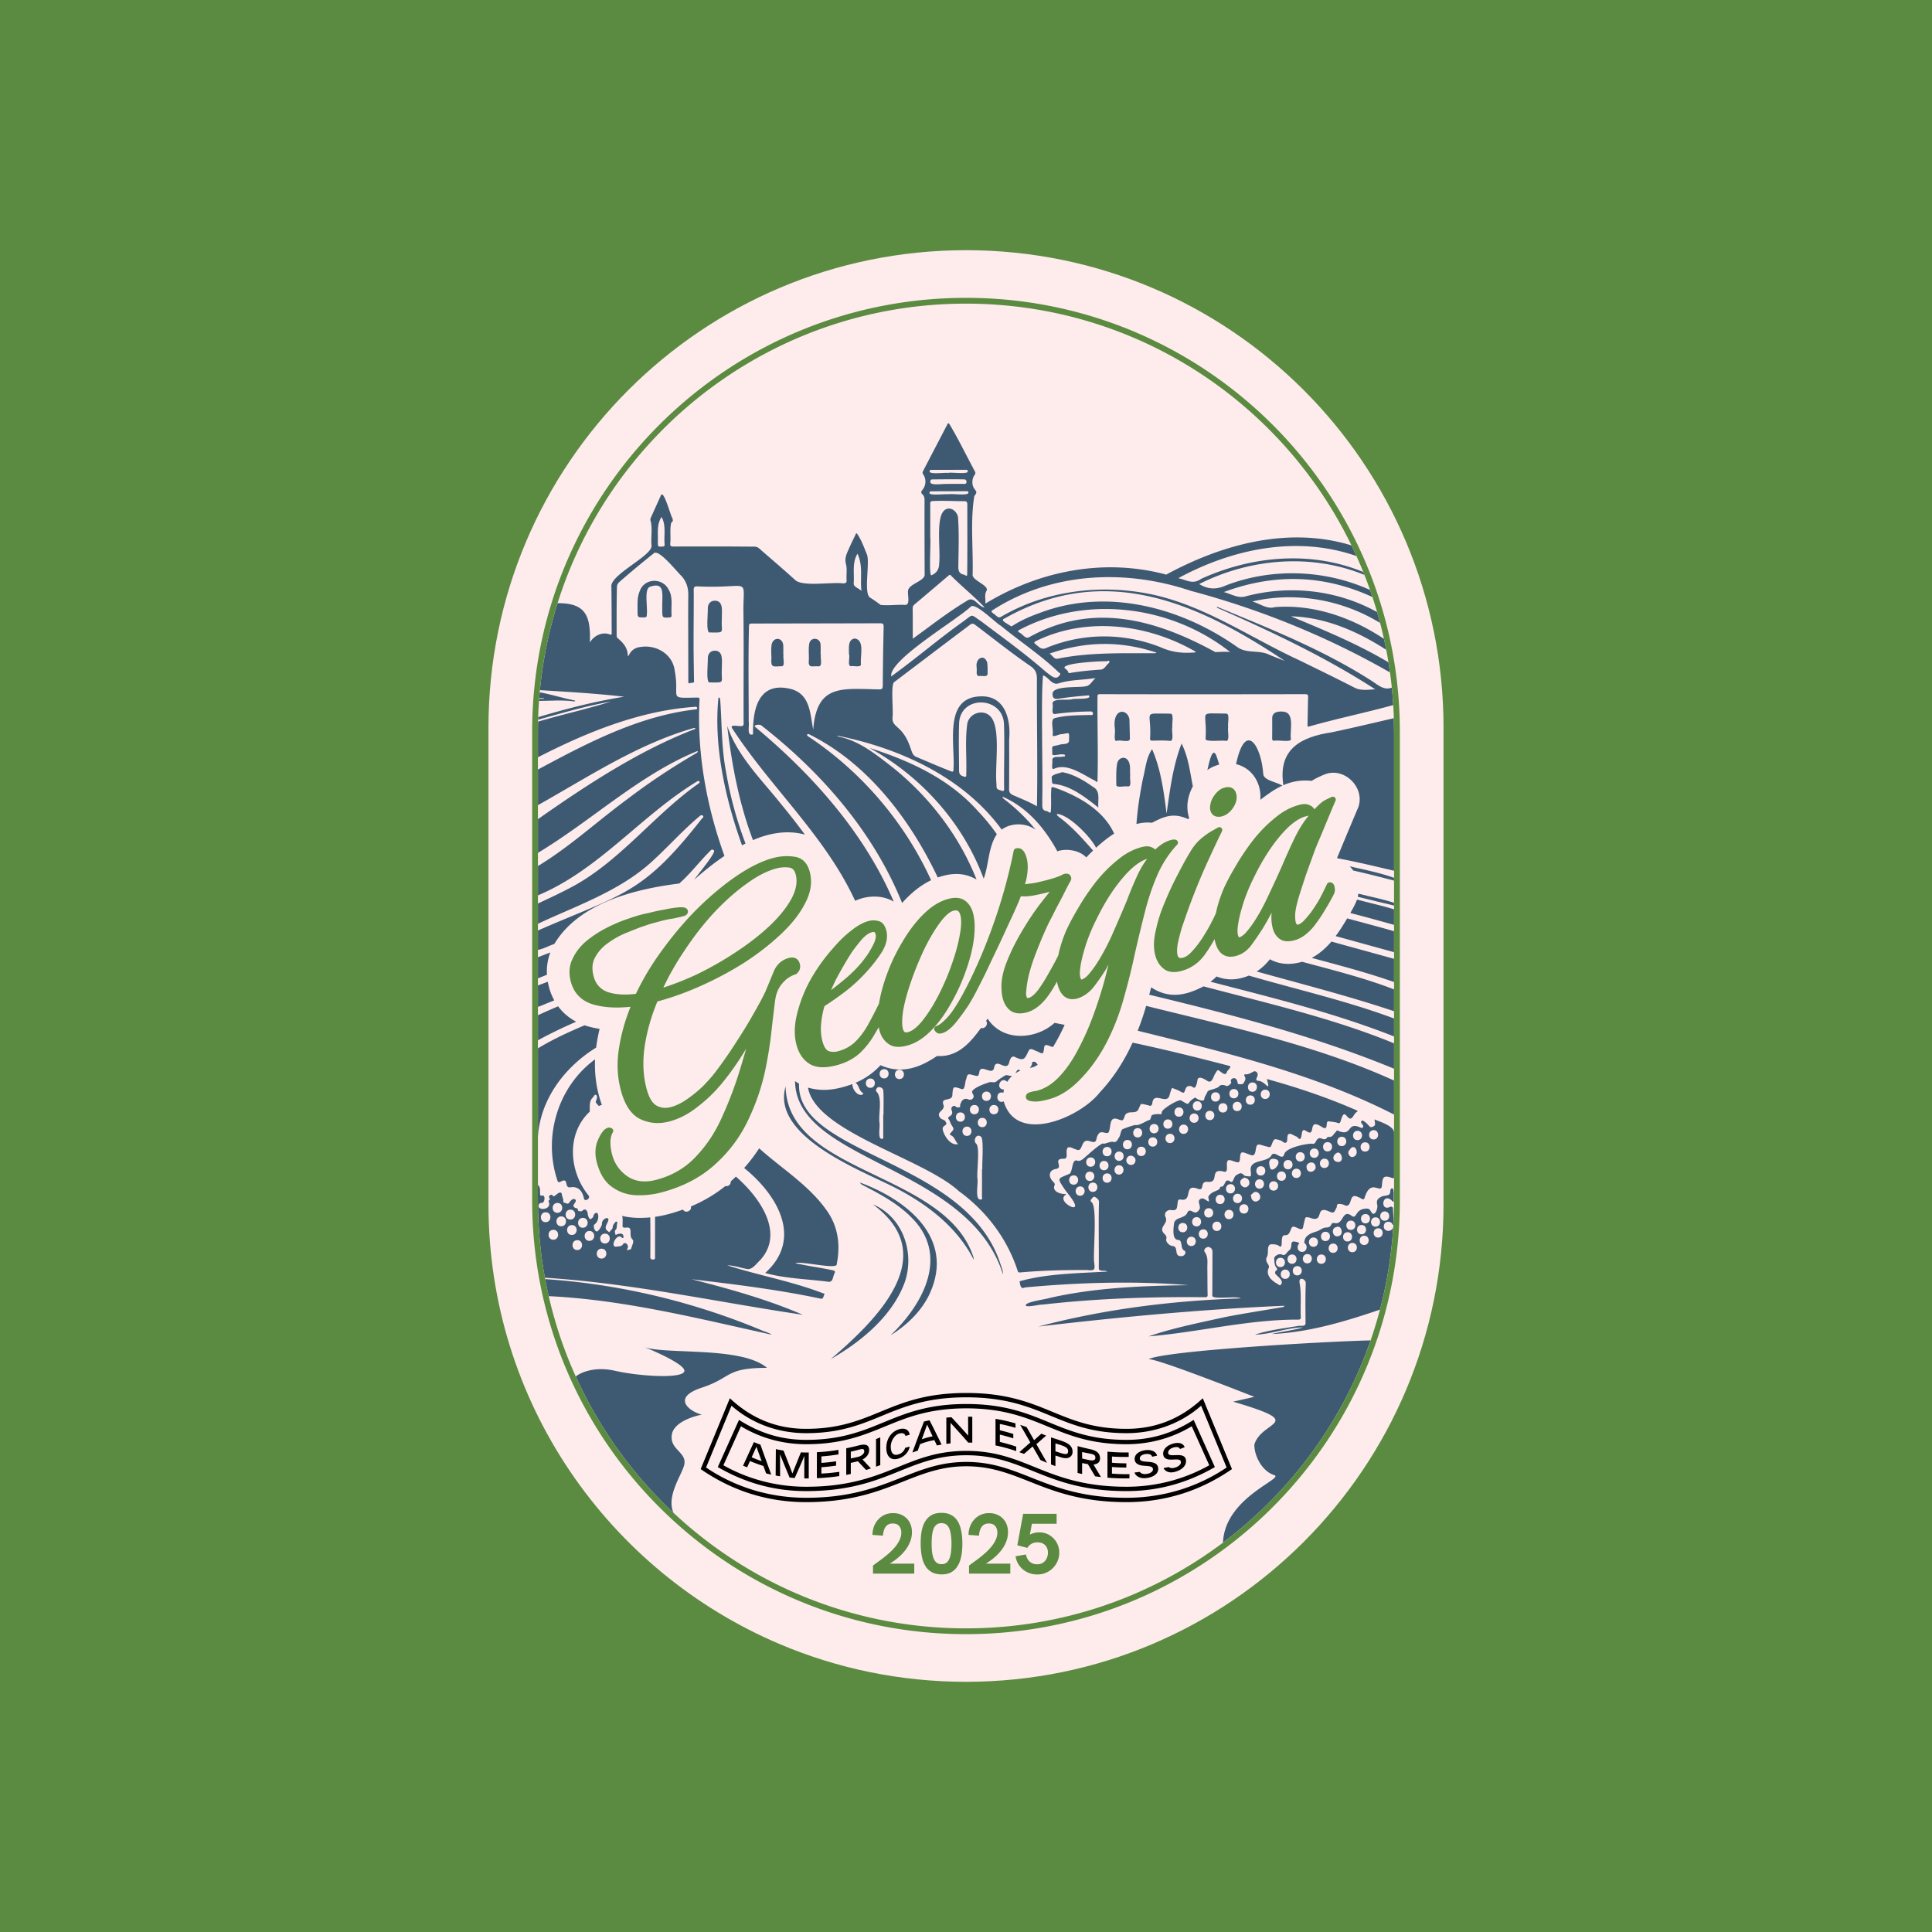<svg xmlns="http://www.w3.org/2000/svg" width="2000" height="2000" fill="none"><path fill="#5B8B41" d="M0 0h2000v2000H0z"/><path fill="#FEECEC" d="M1494.34 753.34v493.31c0 273.02-221.33 494.35-494.34 494.35-68.256 0-133.276-13.83-192.416-38.85-177.43-75.05-301.93-250.73-301.93-455.5V753.34C505.654 480.32 726.984 259 1000 259c273.02 0 494.34 221.32 494.34 494.34"/><path fill="#3E5A72" d="M1051.61 1110.26c-.22.35-.43.68-.63.97 1.83-1.24 3.61-2.17 5.2-2.85-2.45-2.36-3.36-.05-4.57 1.88m22.09-8.69c-.96-1.71-2.55-3.02-4.62-2.25-.53.16-.67.58-.67 1.17.02 1.48-.96 3.33-2.36 4.95 3.15-.37 5.29-1.17 8.3-3.29-.22-.16-.43-.35-.65-.58m242.35 186.49c2.88.03 5.86.04 8.3 1.97 4.97 3.39-.3-12.29 6.17-11.31l.01-.01c4.24-.04 4.77-4.07 6.25-7 1.96-5.91 10.56 4.85 12.16-1.12.33-2.17.92-4.3 1.41-6.45 1.03-4.55 1.04-4.57 5.66-3.56 15.75 6.18 4.26-13.69 20.04-6.4 5.26 2.25 5.06.61 7.45-3.85.77-1.37-.09-3.86 2.29-4.03 2.17.02 4.69.38 6.59 1.58 8.5 2.42 3.01-14.57 14.14-8.38 2.17.32 5.03 4.07 6.11.46 6.21-20.51 16.5-3.88 17.85-11.95.71-7.74.56-12.18 9.77-8.83 1.44.69 2.4.66 2.87-.1 0-1.03.02-45.4-.01-46.35.28-7.09-14.41-11.36-20.2-13.91.22 1.96.57 3.62.54 5.26-.03 1.63-3.81 3.53-5.34 2.29-1.98-1.94-3.71-4.21-6.17-5.64-1.94-1.86-4.2.44-2.22 2.38.84 1.08 2.18 2.6 1.11 3.96-1.17 1.4-3.04-.2-4.38-.66-12.4-4.41-6.54 10.85-21.85 3.91-1.15-.46-1.15 1.11-1.79 1.57-2.13 1.54-2.87 4.75-5.95 5.04-1.27.12-2.83-.39-3.34 1.17-4.2 4.47-7.36-4.82-11.74 4.36-1 1.44-1.64 1.98-3.55 1.45-7.02.1-26.75 4.13-28.74 10.78-2.17 8.01-9.87-4.56-13.32 1.31-4.2 7.84-22.76 3.72-21.47 15.63.01 1.49 1.08 6.07-.85 6.28-2.11-.36-5.13-.2-6.13-1.36-2.84-3.29-4.98-1.8-7.59-.18-3.31 1.13-3.17 9.71-6.91 6.5-6.08-3.75-4.28 6.17-9.66 5.66-.13-.01-.41.23-.42.37-.54 4.35-7.64 3.27-11.7 8.93-1.52 1.93.63 3.8-.2 6.06-3.39-1.53-6.07-5.11-9.34-2.12-3.25 3.34 4.37 8.74-3.49 13.3-3 1.04-6.79-4.44-9.09-.14-2.51 7.15-13.36 4.33-14.03 12.19-.59 5.17-2.15 16.53 4.85 16.55 1.57.04 1.95 1.34 2.42 2.64.98 2.71.17 6.05 3.08 8.13 3.47 1.45.48 6.35-2.89 5.89-8.02.33-2.23-9.93-8.86-10.48-3.37-.1-7.36-4.37-6.6-7.15.72-2.24-.19-3.66-1.58-5.07-7.77-7.18 4.29-10.51.88-17.59-1.74-3.9.65-7.16 4.88-7.52 6.98 1.11 6.85-1.04 7.57-7.13.61-3.85.68-3.91 4.61-3.43 11.23.9 1.22-17.37 16.84-11.15 7.05 2.17.92-8.21 9.72-7.35 12.63 1.19 1.37-14.07 15.96-10.8 6.36 2.46 2.78-6.81 4.3-10.16.75-3.76 7.68.58 10.32.66 3.89.87 2.38-5.51 3.34-7.84.55-4.94 6.44-.66 9.26-.22 6.83 3.44 5.86-3.72 7.3-8.2 1.14-4.31 6.85-.51 9.77-.29 5.51 1.69 4.79 1.03 6.39-2.78 2.17-5.18 2.24-5.3 8.68-3.27 2.06.65 3.97 3.35 5.84 2.2 1.68-1.03.98-4.04 1.4-6.16.73-5.89 6.2-1.07 9.25-.05 1.54.61 2.6 3.27 4.06 2.29 2.63-2.74-.02-12.58 6.69-7.58 9.99 6.15.52-14.1 14.89-5.09 9.19 6.18 3.04-6.64 8.33-5.28 2.95.46 5.97.53 8.82 1.58 2.86 1.31 2.88-2.25 3.72-4.07 3.86-12.43 6.36 3.38 11.13-1.35 1.82-1.97 2.69-4.68 5.16-6.16 1.08-.64.28-1.18-.62-1.55-30.14-13.19-61.05-23.6-92.79-32.35 4.4 15.17-1.41 2.62-8.01 2.02-3.24-.44-3.42-.75-2.23-3.79 2.24-3.77-.76-8.23-4.96-5.19-2.1 1.13-4.19 2.29-6.75 2.11-1.44-.11-1.8.84-1.06 1.94 1.64 2.46.52 4.33-.7 6.59-1.29 2.4-3.22 1.59-4.93 1.71-2.36-.03-1.21-3.15-2.63-4.48-1.44-3.62-7.67-1.13-5.58 2.27.51 1.21-3.29 4.86-5.25 3.92-2.28-1.1-5.69-1.58-7.5.7-1.86 2.35-11.24 3.49-11.77 5.2-.86 2.79-3.21 4.92-3.37 8-.7 2.9-6.77.33-8.35-1.12-.55-.52-1.24-.8-1.88-.24-9.46 5.65-2.84 8.99-13.99 2.45-2.53-1.2-20.06 9.09-19.87 12.56.1 1.89-.41 1.88-1.94 1.75-2.17-.24-10.1-.12-8.77 2.98-1.23.71-.37 3.07-2.46 3.13-3.34 1.2-10.26 5.96-14.23 5.11-1.78.14-12.96 3.93-13.51 4.65-1.94 2.47-1.55 6.09-3.49 8.52-1.41 2.16-2.31 5.35-6.28 4.24-1.99-.56-8.25 2.28-9.26 1.89-.58-.21-1.48-.12-2.01.21-4.06 2.09-12.59 9.52-14.34 11.3-3.02 2.05-6.61 7.08-10.61 6.22-6.41-2.73-4.81 10.13-8.27 13.32-12.33 5.61-13.79 3.51-5.22 16.26 1.59 2.69 17.04 19.82 7.9 18.43-5.42-1.82-14.02-8.8-5.98-13.48-7.6.07-14.2-3.04-12.79-8.35 2-2.91-1.72-4.38-2.85-6.65-3.5-5-1.37-10.23 4.64-11.06 8.3-1.43-3.82-10.51 7.53-10.57 5.92.4 2.45-6.27 3.84-9.74.95-4.71 6.65-.49 9.44.12 7.82 3.81 4.13-11.39 13.61-8.73 5.86 1.73 6.84 1.96 8.03-4.3 1.19-2.38 2.07-4.99 5.24-4.74 2.37-.13 5.31 1.83 6.86 0 2.93-6.06-.17-17.84 10.89-13.04 3.61 1.19 4.1.94 5.42-2.74 2.21-8.37 11.07-2.13 14.27-7.47 3.6-7.35 1.22-6.68 10-4.82 2.46 1 4.12 1.12 4.67-2.11 1.34-12.77 15.33 2.47 17.83-8.37.75-2.48 1.34-5.01 2.62-7.41 2.76 1.16 5.66 2.05 8.21 3.53 4.48 2.6 4.19 1.53 5.61-2.17 1.16-3.02 2.66-3.49 5.51-3.23 1.7.15 3.27 3.26 4.94.63 1.06-1.89 1.58-4.35 1.94-6.54.54-5.6 7.62-1.15 10.14.48 5.37 3.49 6.24-5.09 8.71-8.11 2.17-3.7 2.21-3.65 5.59-.93 1.85 1.27 4.8 3.62 6.01.19.33-2.31 6.53-5.98 1.91-6.83-33-8.55-66.1-16.79-99.46-23.87-8.77 19.21-20.26 37.03-33.98 51.53h.01c-19.99 25.79-86.27 54.61-99.45 9.27-8.43 3.4-9-11.55-.32-8.87.13-1.14.33-2.26.61-3.37-9.6-.17-3.39-14.71 3.32-7.94 1.38-2.25 3.12-4.39 5.11-6.18-1.48.27-4.29-.72-6.14-.81-1.02-.06-9.17 5.52-9.87 6.3-2.2 2.03-4.74.55-7.35 1.02-4.8 1.56-14.06 4.66-17.56 8.67-1.27 1.62 0 2.77.5 4.11 1.8 2.86-.99 6.2-4.36 5.23-4.874-2.22-7.543.53-8.985 5.39-.35.96.66 2.75-1.31 2.57-1.03-.09-2.3.63-3.27-.7-1.889-2.15-5.461.65-4.43 3.23 1.35 3.9.96 4.97-2.53 7.26-1 .65-1.15 1.6-.56 2.29 1.56 1.81 1.78 4.22 3.03 6.13 2.83 4.34 2.87 4.38-.77 8.29-.89.94-1.25 1.93-.08 2.37 4.38 1.64 4.54 6.46 7.75 9.19-7.4 2.04-14.127-7.84-15.681-14.07-1.939-5.73 5.518-4.55 2.951-8.66-.992-2.64-3.904-2.32-5.571-4.12-5.453-6.61 4.961-7.52 3.241-13.46-3.616-9.02 9.354-2.99 9.13-10.84.649-9.13 1.042-8.49 9.32-5.85 4.085 1.72 3.51-7.32 4.915-9.83 1.38-5.91 1.59-6.06 7.31-4.51 5.42 1.46 5.51 1.48 6.54-4.1 2.07-7.32 13.39 4.94 15.11-3.48 2.02-11.8 13.41 6.08 15.88-6.59.87-2.54 2.05-6.11 5.46-4.72 10.08 4.93 10.25 1.94 14.69-6.79 1.78-3.09 6.06.47 8.54 1.05 6.33 3.14 6.3 3.2 7.23-3.86.42-5.44 6.11-.82 9.17-.62 4.46-7.17 8.42-15.02 12.07-22.94-3.49-.69-6.97-1.38-10.46-2.06-18.44 16.86-53.09 20.47-69.32-4.36-.51.75-1.02 1.5-1.52 2.24 2.51 3.54-1.11 8.69-5.28 7.39-10.47 14.17-23.499 30.53-45.555 29.01-17.217 11.72-36.485 19.31-58.52 9.54-7.195 7.88-16.168 14.08-25.88 18.23 3.605 2.35 3.53 7.49 6.799 9.96.741.34 1.461.97 1.001 1.87h-.01c-4.986 3.09-11.392-5.11-10.93-10.54-14.41 5.21-29.637 8.49-46.03 3.67 7.82 45.79 118.964 72.98 156.077 107.11 28.168 20.41 49.778 48.63 60.728 81.82.45 1.21.52 2.63 2.69 2.43 22.97-2.06 46-2.57 69.05-2.53 7.84.87 8.93.31 7.69-7.76-1.26-11.13 3.71-58.92-2.95-62.67-1.32-1.01-.47-2.46.47-3.42.92-.94 1.84-2.66 3.42-1.7 2.19 1.34 4.47 2.84 4.03 6.08-.53 22.42.04 44.89-.19 67.32.04 4.7 6 1.71 8.73 3.77-29.85 1.76-62.72 2.06-90.68 10.05.67 3.47.76 8.74 5.62 6.36 56.07-5.17 113.65-6.89 169.41-2.32-48.31.64-96.43 2.48-143.8 13.17-4.27 1.54-25.3 4.06-24.88 7.71.87 2.6 14.24-1.08 17.34-.77 55.88-6.37 112.1-8.22 168.3-7.67 2.04 0 2.7-.36 2.64-2.64-.24-9.11-.13-18.23-.28-27.34-.09-5.7 1.11-11.58-2.67-16.77-2.2-3.03 3.19-6.91 5.87-4.45 2.05 1.28 2.12 3.15 2.11 5.23-.08 14.63-.06 29.25-.19 43.88-1.31 5.29 24.6.34 29.51 3.3-70.88 2.36-140.86 11.01-209.52 29.17 83.94-9.82 171.15-18.01 254.49-21.51.07 1.17-1.04 1.27-1.94 1.43-19.43 3.37-38.94 6.33-58.31 10.06-26.56 5.83-55.24 11.56-80.14 20.18 51.64-4.19 102.79-17.57 155.03-17.33 1.6-.06 2.57-.4 2.53-2.4-.65-12.06.94-24.35-1.39-36.23-.52-6.68 7.06-2.97 6.49 1.47-.53 13.31-.29 26.64-.23 39.96.58 5.4-5.34 2.8-8.63 3.92-14.65 2.44-29.67 4.18-43.78 8.86 16.93-.4 32.87-7.24 49.85-7.53-10.67 3.27-21.83 4.13-32.58 6.9 38.5-1.69 75.92-12.93 112.17-25.28 7.22-27.36 11.87-55.75 13.71-84.91-3.09 6.31-12.02 3.03-9.17-3.6 1.3-3.55 7.73-3.14 8.49.53.4.14.68.11.86-.09.42-5.42-.25-10.87-.37-16.29.13-1.63-.9-2.15-2.38-2.33-11.29 6.26-9.26-14.95.87-6.54.64.67 1.14 1.7 2.49 1.46-.63-2.58.73-13.5-1.67-13.73-2.2-.16-2 2.35-2.21 3.9-.45 4.76-6.52 2.79-9.55 4.98-3.58 1.68-4.73 3.88-4 7.66 1.34 3.24-2.18 13.6-5.91 8.18-1.41-2.45-2.29-4.33-6.08-3.72-11.06.59-8.81 11.4-14.4 7.32-10.01-7.27-8.12 9.39-17.36 7.6-5.57-1.13-1.78 4.74-9.45 4.58-3.31.36-5.7 2.57-8.58 3.77-5.21 1.73-13.92 3.8-13.52 12.37 3.76 2.03 2.95 9.08-2.35 9.08-5.01 0-5.92-6.3-2.81-8.7-1.1-1.5-4.3-1.96-6.08-2.06-2.07.13-2.19 2.36-2.29 4.04-.14 2.27-.77 4.22-2.72 5.55-2.2 1.64-3.43 5.86-6.98 3.95-2.42-1.54-8.16 1.25-7.97 4.16.22 3.13.11 6.43 2.12 9.23.68.96 1.74 1.91-.21 3.2-.97.64-1.73 2.79.2 4.36 2.4 2.63 8.05 6.43 4.75 10.16-1.08 1.53-2.27-.11-3.33-.67-6.14-3.3-12.93-9.39-9.04-16.98.81-3.5-4.5-5.42-2.18-10.83 2.58-3.8-.84-12.76 4.65-13.31M1422 1169.95c5.83-.29 6.42 9.56-.07 9.62-6.19 0-6.12-9.62.07-9.62m-8.83 12.56c6.19 0 6.13 9.62-.07 9.62s-6.12-9.62.07-9.62m-7.81-11.88c6.2 0 6.13 9.62-.07 9.62-6.19 0-6.12-9.62.07-9.62m-8.44 20.07c5.41-9.5 11.73 4.66 3.76 6.93-3.35 1.12-6.7-4.45-3.75-6.93zm-7.89-13.91c6.19 0 6.13 9.62-.07 9.62s-6.12-9.62.07-9.62m-4.24 16.34c3.95-.49 6.65 8.6 1.41 9.73-7.65.3-7.5-7.49-1.41-9.73m-10.47-10.79c6.19 0 6.13 9.62-.07 9.62s-6.12-9.62.07-9.62m-3.24 17.14c6.19 0 6.13 9.62-.07 9.62s-6.12-9.62.07-9.62m-10.52-10.52c6.19 0 6.12 9.62-.07 9.62-6.2 0-6.13-9.62.07-9.62m-8 19.51c-.72-4.19 5.68-7.1 8.3-3.4 4.81 6.87-7.56 12.06-8.3 3.4m-42.75-80.44c6.19 0 6.13 9.62-.07 9.62s-6.12-9.62.07-9.62m-13.25-7.47c7.02.08 5.53 11.17-1.28 9.47-4.78-.77-4.58-9.58 1.28-9.47m-2.2 13.41c6.2 0 6.13 9.62-.07 9.62s-6.12-9.62.07-9.62m-13.64 16.23c-6.19 0-6.13-9.61.07-9.61s6.13 9.61-.07 9.61m-3.37-22.85c6.19 0 6.13 9.62-.07 9.62s-6.12-9.62.07-9.62m-11.31 14.71c6.19 0 6.13 9.62-.07 9.62s-6.13-9.62.07-9.62m-7.69-11.32c6.19 0 6.12 9.62-.08 9.62-6.19 0-6.12-9.62.08-9.62m-5.91 19.18c6.19 0 6.13 9.62-.07 9.62s-6.12-9.62.07-9.62m-12.96-9.9c6.19 0 6.12 9.62-.08 9.62-6.19 0-6.12-9.62.08-9.62m-3.32 12.67c6.2 0 6.13 9.62-.07 9.62-6.19 0-6.12-9.62.07-9.62m-10.94 21.11c-6.19 0-6.13-9.62.07-9.62s6.13 9.62-.07 9.62m-4.73-27.41c6.2 0 6.13 9.62-.07 9.62s-6.12-9.62.07-9.62m-9.36 36.91c-6.19 0-6.12-9.62.08-9.62 6.19 0 6.12 9.62-.08 9.62m-2.12-24.49c6.19 0 6.13 9.61-.07 9.61s-6.12-9.61.07-9.61m-308.055-32.7c-6.19 0-6.12-9.62.07-9.62 6.2 0 6.13 9.62-.07 9.62m13.69 27.55h-.31c0 7.51.02 15.01-.03 22.52-.01 1.11.69 2.78-1.62 2.75-4.258.07-1.445-13.02-2.241-16.35-1.148-9 2.83-24.43-2.168-31.44-1.101-1.17-2.221-2.39-.821-4.17 1.38-3.1 6.492-1.29 6.92 1.79.623 8.27.122 16.6.27 24.9m.56-37.29c-6.19 0-6.12-9.61.08-9.61 6.19 0 6.12 9.61-.08 9.61m15.85.68c-6.19 0-6.13-9.61.07-9.61s6.13 9.61-.07 9.61m90.165 12.96c6.19 0 6.13 9.62-.07 9.62s-6.13-9.62.07-9.62m-26.965 21.55c6.195 0 6.125 9.62-.07 9.62-6.19 0-6.12-9.62.07-9.62m6.715 24.33c-6.185 0-6.125-9.62.07-9.62 6.2 0 6.13 9.62-.07 9.62m7.77-32.02c6.19 0 6.12 9.62-.08 9.62-6.19 0-6.12-9.62.08-9.62m8.26 66.28h-.44c0 9.51.03 19.02-.05 28.53 0 1.08.87 3.03-1.2 3.04-6.51.95-2.47-17-3.46-21.48-.92-7.57 2.83-32.35-1.27-36.25-3.48-3.02-.13-10.92 4.68-7.46 3.69 1.31.95 30.51 1.74 33.62m-.19-43.31c-6.19 0-6.12-9.62.08-9.62 6.19 0 6.12 9.62-.08 9.62m12.03-13.35c-6.19 0-6.12-9.62.07-9.62 6.2 0 6.13 9.62-.07 9.62m100.29 44.69c6.19 0 6.12 9.62-.08 9.62-6.19 0-6.12-9.62.08-9.62m-17.73 28.18c-6.19 0-6.12-9.62.08-9.62 6.19 0 6.12 9.62-.08 9.62m6.73 11.43c-6.2 0-6.13-9.62.07-9.62 6.19 0 6.12 9.62-.07 9.62m10.08-24.9c6.19 0 6.12 9.62-.08 9.62-6.19 0-6.12-9.62.08-9.62m3.1 20.93c-6.19 0-6.13-9.61.07-9.61s6.12 9.61-.07 9.61m11.62-32.02c6.19 0 6.13 9.62-.07 9.62s-6.12-9.62.07-9.62m3.1 22.52c-6.19 0-6.13-9.62.07-9.62s6.13 9.62-.07 9.62m0-27.39c-6.19 0-6.13-9.61.07-9.61s6.13 9.61-.07 9.61m31.75-29.08c6.19 0 6.12 9.62-.07 9.62-6.2 0-6.13-9.62.07-9.62m-19.43 48.04c-6.2 0-6.13-9.62.07-9.62 6.19 0 6.12 9.62-.07 9.62m.13-14.2c-6.19 0-6.13-9.62.07-9.62s6.13 9.62-.07 9.62m8.67-21.62c6.19 0 6.12 9.62-.08 9.62-6.19 0-6.12-9.62.08-9.62m8.01 22.82h.01c-2.48 6.21-11.45 2.03-8.67-3.8 2.54-5.55 10.68-1.72 8.66 3.8m6.27-6.18c-6.19 0-6.13-9.62.07-9.62s6.13 9.62-.07 9.62m11.89-9.73c-6.19 0-6.12-9.62.08-9.62 6.19 0 6.12 9.62-.08 9.62m1.36-13.8c-6.19 0-6.12-9.62.07-9.62 6.2 0 6.13 9.62-.07 9.62m79.16 52.61c6.19 0 6.13 9.62-.07 9.62s-6.13-9.62.07-9.62m-49.47 49.85c-6.19 0-6.12-9.62.07-9.62 6.2 0 6.13 9.62-.07 9.62m8.83 14.25c-6.2 0-6.13-9.61.07-9.61 6.19 0 6.12 9.61-.07 9.61m5.57-29.92c6.19 0 6.12 9.61-.07 9.61-6.2 0-6.13-9.61.07-9.61m6.83 22.28c-6.19 0-6.12-9.61.07-9.61 6.2 0 6.13 9.61-.07 9.61m5.59-21.89c-6.19 0-6.13-9.62.07-9.62s6.12 9.62-.07 9.62m8.48 13.91v.01c-6.11 0-6.12-9.38-.15-9.61 6.06-.5 6.7 9.58.15 9.6m3.4-27.83c-6.19 0-6.12-9.62.07-9.62 6.2 0 6.13 9.62-.07 9.62m9.16 15.62c-6.19 0-6.12-9.62.07-9.62 6.2 0 6.13 9.62-.07 9.62m8.9-26.26c6.19 0 6.12 9.62-.07 9.62-6.2 0-6.13-9.62.07-9.62m6.55 20.48c-6.19 0-6.13-9.62.07-9.62s6.13 9.62-.07 9.62m5.38-29.96c-5.03 8.11-14.17-3.42-5.7-6.7.55-.63 1.14-1 1.83-.13 3.46.34 4.87 4.1 3.86 6.83zm119.1 62.5c-6.19 0-6.13-9.62.07-9.62s6.12 9.62-.07 9.62m14.48-7.7c-6.19 0-6.13-9.61.07-9.61s6.13 9.61-.07 9.61m6.86-27.04c6.19 0 6.12 9.62-.08 9.62-6.19 0-6.12-9.62.08-9.62m-9.51 6.11c6.19 0 6.13 9.62-.07 9.62s-6.12-9.62.07-9.62m-10.41-3.4c6.19 0 6.13 9.63-.07 9.63s-6.13-9.63.07-9.63m-4.07 11.32c6.19 0 6.13 9.62-.07 9.62s-6.13-9.62.07-9.62m-9.57 28.17c-6.19 0-6.13-9.61.07-9.61s6.12 9.61-.07 9.61m-1.52-32.7c6.19 0 6.13 9.62-.07 9.62s-6.13-9.62.07-9.62m-3.39 12c6.19 0 6.12 9.61-.08 9.61-6.19 0-6.12-9.61.08-9.61m-11.59-5.35h.01c5.24-2.52 7.99 7.94 2.37 9.32-6.19 2.26-8.72-8.17-2.38-9.32m-3.35 17.12c6.2 0 6.13 9.61-.07 9.61s-6.12-9.61.07-9.61m-7.92-12.22c6.19 0 6.13 9.61-.07 9.61s-6.13-9.61.07-9.61m-4.3 23.53c6.2 0 6.13 9.62-.07 9.62s-6.12-9.62.07-9.62m-8.15-17.6c6.19 0 6.13 9.62-.07 9.62s-6.12-9.62.07-9.62m-6.33 17.15c6.19 0 6.12 9.62-.08 9.62-6.19 0-6.12-9.62.08-9.62m-10.48 22.06c-6.19 0-6.13-9.61.07-9.61s6.13 9.61-.07 9.61m-5.36-21.61c6.19 0 6.12 9.62-.07 9.62-6.2 0-6.13-9.62.07-9.62m-11.99 3.4c6.19 0 6.12 9.61-.08 9.61-6.19 0-6.12-9.61.08-9.61m4.97 12.22c6.19 0 6.13 9.61-.07 9.61s-6.12-9.61.07-9.61m-29.17-70.75v-.01c-3.22 1.39-6.6-2.04-6.04-5.1-.52.12-.46-1.37-.25-1.69.37-.19.73-.43 1.09-.69 5.37-6.86 12.84 4.44 5.2 7.49m2.44-13.04c-6.19 0-6.12-9.62.07-9.62 6.2 0 6.13 9.62-.07 9.62m1.36-13.58c-6.19 0-6.13-9.62.07-9.62s6.13 9.62-.07 9.62m40.88-24.16c6.19 0 6.12 9.62-.08 9.62-6.19 0-6.12-9.62.08-9.62m-3.98 17.08c6.19 0 6.12 9.62-.08 9.62-6.19 0-6.12-9.62.08-9.62m-8.66-8.99c6.19 0 6.13 9.61-.07 9.61s-6.13-9.61.07-9.61m-6.79 11.88c6.2 0 6.13 9.62-.07 9.62-6.19 0-6.12-9.62.07-9.62m-9.52-13.12v-.01c14.61-.3 0 16.69-2.38 9.26-.67-3.08-2.27-8.34 2.38-9.25m1.38 23.3c6.2 0 6.12 9.62-.07 9.62-6.2 0-6.13-9.62.07-9.62m-282.67 86.06c-34.69-109.58-211.397-112.47-208.635-187.15a50 50 0 0 1-4.13-2.66c.919 84.11 179.485 86.56 215.235 200.07.14-3.66-1.25-6.97-2.47-10.26m-28.43-8.54c-29.694-87.9-192.204-84.93-194.095-175.72-14.851 50.45 73.635 85.12 109.238 102.76 34.72 17.13 67.647 41.47 85.477 76.59.01-1.36-.28-2.51-.62-3.63M851.325 1338.58l-.01-.03c-32.038-12.27-65.94-18.29-98.44-28.66 7.168.01 14.074 2.78 21.15 3.86 5.289.36 9.228-6.03 12.92-9.26 26.115-28.75-1.739-66.22-25.15-86.48-1.747 1.71-3.55 3.36-5.36 5.02.307 2.75-2.273 5.53-5.5 4.71-10.732 8.71-22.903 15.8-35.75 21.2 1.333 4.6-5.969 7.65-8.12 3.17-9.261 3.31-19.124 6.22-28.95 7.55-.033 13.69.032 27.41-.05 41.1-.01 1.37.58 3.09-2 3.09-2.24 0-2.86-.78-2.85-2.99.096-14.28.119-27.34-.05-40.63-9.633.91-19.74.82-29.13-1.55.762 2.33.485 6.63.45 9.33-.73 6.47 7.858-.97 8.149 5.97.551 3.06-.759 6.17 2.211 9.25 1.85 1.93-.67 6.06-1.39 9.14-.36 1.52-2.75.98-3.9 2.08-.79-1.42.36-2.28.42-3.34.554-2.58-2.742-5.85-4.771-3.47-1.799 3.16-4.969 2.42-7.669 2.93-6.247-.15 1.154-13.92 5.629-9.87.621.49 1.161 1.16 2.101.87.919-5.22-3.258-5.12-6.721-3.69-.459.21-1.269.91-1.459.01-.32-1.51-1.08-3.5.01-4.56 2.16-2.08.99-4.77 1.9-7.01.662-1.46-1.405-2.51-2.221-.91-1.109 1.5-2.489 2.86-2.499 4.93-.01 2.24-2.3 3.11-3.08 4.95-.3.71-1.24-.25-1.69-.64-6.452-4.1 1.756-9.36.1-13.29-3.05-1.46-6.733 2.28-6.48 5.49.05 2.21-3.12 7.17-5.08 7.98-2.666.06-4.324-6.05-2.601-7.28 3.441-2.46 4.736-7.37 3.37-11.18-1.527-2.42-4.486.76-4.629 2.93-.18 1.06-1.65 1.99-2.7 2.76-1.818.21-3.069-4.31-3.081-5.9-.214-2.78-2.727-5.9-5.409-2.86-.77 1.06-4.71.69-4.75-.49-.051-1.88-.75-2-2.381-2.29-5.893-2.39 2.244-6.22-.239-8.66-2.372-2.06-5.151 1.25-6.411 3.12-.79 1.31-1.919 1.22-2.819.72-1.181-.64-3.44-.23-3.27-2.41.19-2.48-1.301-4.51-1.471-6.91-.109-1.43-1.31-2.52-3.06-1.53-1.585.56-4.76 4.07-5.98 3.57-1.1-2.54-2.44-1.51-3.869-.66-1.395 1.47 1.216 3.25.21 4.35-1.631.91-1.04 1.78-.531 3.15 1.195 4.94-4.841 7.1-8.699 5.85-3.701-.98-2.196-6.8 1.56-5.8 2.659-.86 3.451-7.48.57-7.76-5.581 1.9-.27-6.86-4.98-11.01-.508 32.19 1.373 65.29 7.239 96.15 89.736 5.65 178.762 25.33 267.001 38.37-37.39-16.14-75.88-26.76-115.08-36.78 44.67 5.27 89.299 10.71 133.33 20.06 3.27.67 2.83-2.23 3.75-3.65 1.16-1.79-.77-1.76-1.79-2.11m-260.78-86.33c6.58 0 6.509 10.22-.07 10.22-6.591 0-6.51-10.22.07-10.22m-13.411-6.96c6.58 0 6.511 10.22-.08 10.22-6.579 0-6.509-10.22.08-10.22m-12.299 19.9c-6.58 0-6.511-10.22.08-10.22 6.58 0 6.509 10.22-.08 10.22m7.98 18.16c-6.58 0-6.511-10.22.069-10.22 6.581 0 6.511 10.22-.069 10.22m8.149-13.92c-6.589 0-6.509-10.22.071-10.22 6.579 0 6.51 10.22-.071 10.22m11.101-1.22c6.589 0 6.509 10.22-.07 10.22s-6.51-10.22.07-10.22m5.529 25.83c-6.58 0-6.509-10.22.071-10.22s6.509 10.22-.071 10.22m5.85-33.3c6.581 0 6.511 10.22-.08 10.22-6.579 0-6.509-10.22.08-10.22m6.711 23.8c-6.581 0-6.51-10.22.07-10.22 6.59 0 6.51 10.22-.07 10.22m12.56 18.33c-6.58 0-6.51-10.22.07-10.22s6.51 10.22-.07 10.22m3.56-15.61c-6.58 0-6.51-10.22.07-10.22 6.59 0 6.51 10.22-.07 10.22m162.58 90.01c-71.419-29.81-147.268-47.93-224.48-53.15 1.1 5.93 2.319 11.81 3.66 17.65 78.519 3.79 154.875 23.2 231.07 39.95-3.43-2.26-6.97-3.05-10.25-4.45m-168.75-242.9c-3.31-12.33-4.62-24.96-4.08-37.76-38.399 28.16-54.105 79.94-39.038 125.17.527 1.87 1.187 2.54 3.388 1.51 8.983-4.98 3.223 6.59 9.929 5.85 8.286-1.38 12.559 3.65 14.151 11.15.462 4.14 6.497 1.09 5.25-2.26-20.407-24.55-24.014-64 .85-87.28.22-4.98-.964-10.74 3.09-14.49 1.1-1.04 1.78-3.58 3.32-2.83 1.896.94.816 3.74.43 5.55-2.021 2.59 1.346 3.89 2.39 5.98q1.575-.66 3.3-1.17c-1.16-3.13-2.14-6.29-2.98-9.42M1443.12 1118.57v35.23c-83.16-42.57-175.17-64.36-265.38-86.8a265 265 0 0 0 8.73-25.73c86.39 21.56 175.48 40.41 256.65 77.3M1443.12 1080.06v26.27c-81.73-33.71-167.66-55.91-253.46-76.6.7-2.55 1.37-5.09 2.03-7.63 19.63 12.93 37.54 7.55 54.23-1.01 66.26 17.56 133.67 32.87 197.2 58.97M1443.12 1024.22v22.6c-46.81-15.7-94.69-27.88-142.24-41.14 5.3-3.43 9.89-7.745 13.7-12.68 12.44 6.903 24.74 5.049 33.39 2.63 31.85 8.61 64.51 16.72 95.15 28.59M1443.12 992.6v24.02c-27.95-9.84-56.63-17.288-85.22-25.02 7.95-4.206 14.6-10.155 20.39-16.91 21.59 6.02 43.28 11.864 64.83 17.91M1443.12 1054.33v18.61c-61.47-24.32-126.07-40.07-189.98-56.67 2.19-1.68 4.27-3.49 6.25-5.44 12.23 4.87 23.04 3.26 33.46-.9 50.05 14.5 101.56 26.21 150.27 44.4M1443.12 964v21.7c-20.16-5.508-40.31-11.125-60.48-16.64 4.25-5.636 8.2-11.962 11.96-18.35 16.16 4.45 32.47 8.593 48.52 13.29M1443.12 941.32v16.1c-15.05-4.17-30.12-8.411-45.27-12.25 2.65-4.844 5.18-9.013 6.91-13.95 12.66 3.392 25.96 6.332 38.36 10.1M1443.12 908.73v2.9c-14.06-3.75-28.15-7.27-42.3-10.48-.99-1.46-2.2-2.94-3.67-4.36 15.38 3.574 31.13 6.605 45.97 11.94M936.775 1326.88c-12.769 35.54-45.488 62.09-76.8 80.08 47.125-40.33 115.937-107.03 43.6-160.19l.01-.01c30.746 12.73 43.488 49.31 33.19 80.12"/><path fill="#3E5A72" d="M962.515 1339.03c-8.551 18.45-23.697 32.69-40.61 43.34 34.471-33.04 61.76-83.99 20.298-123.39-14.087-13.86-31.653-23.07-48.988-32.13-.95-.51-2.06-.81-3.03-2.73 49.027 18.11 98.497 57.65 72.33 114.91M1137.01 835.98c-14.17-11.186-29.1-23.194-47.22-24.571-1.47-1.969-.44-4.429-1.23-6.569.13-3.234 8.48-4.439 11.23-5.5 12.28 2.189 23.42 9.338 33.57 16.46 5.74 4.776 2.94 13.088 3.65 20.18M695.195 636.99c.02 1.47-.42 2.09-2.03 2.18-7.47.44-7.49.49-7.62-6.93-.05-2.71 0-5.41 0-8.11h.05c.178-10.789 1.918-22.101-13.291-16.53-5.62 3.068-1.679 21.981-2.701 28.61.042 2.24-.578 2.91-2.838 2.93-6.77.06-6.79.16-6.77-6.66.02-6.78-.62-13.61 2.08-20.15 4.468-14.022 23.901-14.826 30.19-1.839 4.714 7.963 2.225 17.694 2.93 26.499M1271.36 752.97c-.82 3.047 2.1 14.402-2.11 13.991-3.41-.972-22.44 1.651-21.24-2.32 2.01-29.818-9.14-26.058 21.23-25.94 4.33-.347 1.31 11.14 2.17 14.269zM1213.67 752.99h-.15c-.8 2.966 2.08 14.561-2.13 13.941-6.18-.511-12.38-.441-18.57-.221-1.64.06-2.27-.16-2.26-2.02 1.92-29.312-9.45-26.051 20.86-25.919 4.42-.418 1.41 11.092 2.25 14.219M1443.12 934.58v2.85c-12.47-2.846-25.04-6.036-37.53-9.08.25-1.1.45-2.19.59-3.26 12.29 3.187 24.91 5.508 36.94 9.49M1336.33 764.92c1.16 3.975-13.93.844-17.09 1.881-1.62.039-2.36-.361-2.3-2.181.19-6.877-.06-13.786.05-20.67-.32-7.276 6.68-7.833 12.27-7.189 11.27 1.871 5.76 19.937 7.07 28.159M747.195 640.55c-.791 14.622 4.35 14.521-12.191 14.159-4.763 1.716-1.842-21.926-2.291-25.529.292-4.6 3.262-7.4 7.452-7.35 9.451.163 6.789 12.226 7.11 18.72zM747.195 692.28c-.789 14.616 4.345 14.53-12.191 14.159-4.763 1.726-1.842-21.93-2.291-25.529.292-4.6 3.262-7.4 7.452-7.35 9.451.163 6.789 12.226 7.11 18.72zM1169.67 764.36c.32 5.364-10.24.899-13.81 2.631-3.41.708-1.07-9.799-1.73-12.201h-.02c-3.07-22.671 13.61-21.447 15.1-9.91.23 6.49.22 12.99.46 19.48M1167.58 814.14c-2.78-.851-11.79 1.945-11.99-1.579-.02-7.491-.43-14.991.91-22.411 1.44-6.445 9.42-8.146 12.15-1.269 1.89 4.399.85 9.079 1.31 14.029h.01c-.86 2.653 2.2 11.523-2.39 11.23M595.464 725.31c-.179 1.06-.95.83-1.429.76-11.99-1.65-24.021-.56-36.03-.47.049-.73.1-1.46.16-2.2 1.65-.05 3.299.01 4.949.01-.009-.18-.009-.38-.02-.56-1.619-.08-3.239-.14-4.869-.22.15-1.99.32-3.97.51-5.95 12.379 2.29 24.39 6.1 36.729 8.63M1011.16 691.638c-2.16-10.324 7.89-15.274 10.8-5.741.56 3.871.43 7.754.4 11.65-.21 3.99-6.25 1.587-8.94 2.315-3.73-.252-1.77-5.701-2.45-8.218h.19zM878.864 677.608c.115-5.684-1.714-15.872 6.095-16.615 10.709 1.527 5.154 19.176 6.331 26.87-.502 3.539-7.805 1.014-10.545 1.78-3.474-.193-.961-9.286-1.689-12.035zM849.782 678.107c-.856 3.909 2.728 13.056-3.997 11.595-2.579-.108-6.113.77-7.49-.571-1.731-1.683-.896-5.26-.902-8.025-.006-4.79-.547-9.593.247-14.372 1.12-7.48 10.864-7.073 11.8-.011.252 3.78.06 7.585.06 11.384zM811.109 677.914c-.853 2.818 2.081 12.329-2.139 11.765-8.644.249-11.218 1.945-10.407-8.464-.114-4.395-.438-8.801.097-13.189 1.12-9.007 11.725-8.866 12.196.29.12 3.191.024 6.395.024 9.592h.229z"/><path fill="#3E5A72" d="M568.315 1021.89c-.5-1.85-.92-3.72-1.25-5.6-3.391 1.3-6.78 2.58-10.19 3.81v22.29c5.639-2.27 11.279-4.54 16.929-6.8-2.319-4.17-4.159-8.75-5.489-13.7m9.449 19.85a732 732 0 0 0-20.889 9.21v25.97c12.908-7.08 26.163-13.4 39.62-19.25-7.481-3.93-13.81-9.28-18.731-15.93m-8.039-55.78c-4.281 1.66-8.56 3.3-12.85 4.95v21.9c3.1-1.27 6.21-2.52 9.339-3.73-.459-7.71.581-15.52 3.511-23.12m41 77.07c-1.834-.47-3.783-1.03-5.54-1.64-16.567 6.99-32.922 14.5-48.31 23.85v91.6c2.338-38.83 27.84-72.4 60.22-92.34.88-6.54 2.097-13 3.61-19.45a100 100 0 0 1-9.98-2.02m140.85-264.17c-4.697-24.174-4.242-48.841-5.939-73.27-.241-1.35.059-3.67-1.881-3.5-5.146 49.857 7.153 104.981 24.38 152.98 1.2-.63 2.4-1.25 3.6-1.84-9.09-24.05-15.88-48.82-20.16-74.37m56.47 32.85c-20.298-25.343-44.622-48.996-55.25-80.27 4.718 40.069 12.328 80.436 26.67 118.23 16.951-7.323 35.774-10.683 53.77-5.68-8.06-10.99-16.48-21.73-25.19-32.28m204.025 7.63c-29.606-33.144-70.321-51.882-111.995-65.07 53.746 29.53 96.842 77.666 118.235 135.34 5.48-14.921 4.6-32.771 13.63-46.04-5.97-8.53-12.6-16.6-19.87-24.23m-260.495-40.48c-4.697-24.174-4.242-48.841-5.939-73.27-.241-1.35.059-3.67-1.881-3.5-5.146 49.857 7.153 104.981 24.38 152.98 1.2-.63 2.4-1.25 3.6-1.84-9.09-24.05-15.88-48.82-20.16-74.37m56.47 32.85c-20.298-25.343-44.622-48.996-55.25-80.27 4.718 40.069 12.328 80.436 26.67 118.23 16.951-7.323 35.774-10.683 53.77-5.68-8.06-10.99-16.48-21.73-25.19-32.28m204.025 7.63c-29.606-33.144-70.321-51.882-111.995-65.07 53.746 29.53 96.842 77.666 118.235 135.34 5.48-14.921 4.6-32.771 13.63-46.04-5.97-8.53-12.6-16.6-19.87-24.23m218.25 5.16c-2.72-11.395-.33-21.155 4.52-30.55-3.08-15.271-4.51-29.821-11.68-44.27-9.06 23.6-11.97 47.75-15.52 72.49-2.91-23.07-5.87-45.42-14.96-66.6-6.18 8.621-6.84 20.104-9.45 30.2-3.16 15.62-5.65 31.35-6.79 47.24 3.5-.9 9.38-2.1 16.05-1.29 12.35-6.372 22.2-10.863 37.41-3.78.39-.306.81-.654 1.19-.95-.29-.817-.53-1.668-.77-2.49m29.47-60.38c-4.66-14.832-8.65 8.47-9.95 12.98 3.49-2.39 7.63-4.431 12.27-5.61-.7-2.48-1.48-4.93-2.32-7.37m181.01-72.28c-7.97 3.033-13.94-2.487-20.21-6.621-50.18-32.305-105.67-54.285-160.56-77.059-.13.28-.26.57-.39.85 56.4 24.76 112.03 50.99 163.98 84.54-7.68.394-15.1 1.838-22.22-2.11-18.73-9.59-37.65-18.8-56.55-28.04-50.23-23.163-96.95-56-151.64-67.891-52.64-11.319-110.4-4.453-157.08 23.081-2.94 1.863-5.22-2.053-7.59-3.339-2.91-2.301-2.95-2.501.33-4.461 61.07-38.641 136.32-41.827 203.78-19.177 71.95 19.153 141.63 47.454 206.25 84.477-.48-3.5-1.01-6.99-1.58-10.47-31.85-19.014-67.56-33.755-100.99-47.63 35.6.92 69.1 15.573 98.68 34.68-.73-3.8-1.51-7.58-2.35-11.34-33.17-22.077-72.68-35.998-112.96-32.849-8.13 2.471-15.44-3.722-23.28-5.841 44.68-10.418 93.08-1.819 132.27 22.25-.98-3.78-2.02-7.53-3.11-11.26-41.54-23.157-91.52-28.498-137.29-15.978-7.56 1.546-14.23-2.986-21.39-4.762 53.41-19.89 104.55-17.54 153.84 5.16-.81-2.46-1.64-4.91-2.5-7.35-46.61-21.089-101.65-23.134-149.53-4.55-9.54 4.352-18.34 3.972-27.31-1.56 52.74-26.601 116.07-31.921 171.05-9.45-.39-1.01-.79-2.01-1.21-3.01-54.05-22.275-115.16-16.845-167.73 7.042-8.74 6.051-13.99 1.647-23.72-.682 56.15-30.417 122.69-44.384 184.41-22.88-1.65-3.69-3.37-7.36-5.14-11-65.35-20.097-134.13-1.06-191.78 30.194-64.27-17.201-131.13-4.071-187.26 30.066.45-4.312-1.1-9.005.97-12.79 4.31-6.118-15.35-10.892-14.12-17.699.71-26.701-2.55-54.698 1.72-80.771 2.86-3.9 2.75-3.98-.05-7.84-2.79-3.84-2.54-10.58.61-14.43 1.7-2.313-1.04-4.622-1.75-6.78-8.035-14.98-15.445-30.28-24.165-44.88-1.27-2.14-1.78-1.9-2.77.07-8.068 15.625-16.287 31.165-24.33 46.81-.7 1.36-1.71 2.73-.49 4.45 3.4 4.78 3.08 11.62-.78 16.13-1.32 1.54-1.71 3.06-.12 4.44 2.06 1.78 2.38 4.03 2.34 6.51-.07 25.443.008 50.887.1 76.34.736 6.962-16.308 9.983-17.11 16.801-.954 3.987 2.753 15.375-3.259 14.97-8.469-.477-17.096.923-25.231.011-3.59-2.862-7.46-5.402-11.32-7.892-6.137-5.265.253-35.371-2.701-44.009-3.048-7.462-5.948-15.913-10.649-22.241-1-.05-1.12 1.02-1.45 1.7-2.25 4.69-4.55 9.34-6.63 14.11-2.21 5.03-4.76 9.78-3.12 15.89 1.42 5.26.24 10.98.66 16.46.23 3.09-.92 3.68-3.68 3.66-12.255-1.547-42.482 3.804-49.761-3.668-12.149-11.052-24.689-21.662-37.039-32.482-1.46-1.28-2.99-1.85-4.88-1.86-9.72-.04-19.44-.15-29.16-.16-18.33-.03-36.66-.04-55 .04-2.37.01-3.12-.68-3.02-3.06.767-7.035-.668-15.153 1.078-21.75 2.452-1.36 1.542-3.39.932-4.95-1.798-2.735-9.053-30.229-11.76-23.01-3.4 7.54-6.82 15.07-10.21 22.61-.54 1.2-.94 2.55-.31 3.78 2.008 8.199.083 17.009.891 25.42 1.094 10.545-43.719 30.357-41.541 42.89.24 15.73.18 31.45.31 47.18.02 1.88-.11 2.59-2.23 1.79-7.771-2.886-16.487 1.579-20.35 8.51.725-25.647-2.784-41.171-33.46-40.73a440.4 440.4 0 0 0-18.241 89.99c29.301 1.848 57.792 3.395 87.141 6.81-30.244 4.813-59.652 12.418-88.951 21.12-.04.88-.06 1.75-.089 2.63 24.951-6.875 49.76-14.242 75.3-18.72-24.774 7.816-50.382 13.352-75.35 20.77-.209 7.16-.092 29.394-.12 36.9 50.552-25.936 105.344-48.277 162.539-52.231 2.763-.621 3.383 2.885.241 2.711-58.459 6.794-111.671 34.722-162.78 62.2v36.87c51.96-29.101 102.756-62.998 160.499-79.581.951-.219 2.161-.799 2.531.591-57.603 22.021-111.858 57.592-163.03 93.49v34.88c55.574-33.367 105.451-81.174 165.189-105.431.641 1.111-.349 1.721-1.279 2.281-24.768 14.423-48.624 30.19-71.41 47.581-31.043 22.797-59.461 49.221-92.5 69.209v30.37c63.534-26.651 106.737-82.746 164.739-117.94 2.103-1.391 3.902.708 1.51 2.2-45.709 32.113-79.796 78.651-129.018 105.882-12.171 6.588-24.702 12.448-37.231 18.288v20.97c38.8-18.177 80.562-32.413 113.65-60.509 18.603-16.169 34.715-34.99 53.65-50.781 2.263-2.57 5.948.127 2.479 2.35-61.767 79.021-81.344 77.318-169.779 115.9v20.08c5.732-1.025 11.429-4.285 17.009-6.16 25.393-42.465 83.478-56.85 129.271-62.55 11.404-10.016 20.798-22.52 31.58-33.29 1.03-1.09 2.21-2.69 4.05-1.19 4.061 1.125-17.804 26.642-19.91 30.35 10.27-9.17 20.62-17.34 31.07-24.44-18.587-51.498-28.645-106.802-25.801-161.62.181-2.1-.899-2.31-2.499-2.31-31.258.658-17.664 1.618-23.131-27.65-2.054-17.528-19.565-27.603-36.089-24.609-4.98.649-8.97 3.319-11.23 8.079-.21.42-.32 1.2-1.34.93.05-7.68-4.23-13.05-9.8-17.67-.95-.79-1.68-1.54-1.69-2.96-.07-16.83-.09-33.65.28-50.48.04-2.31.96-3.9 2.65-5.38 11.51-10.11 23.33-19.85 35.3-29.42 4.964-5.688 24.544 19.511 28.97 23.399 4.94 5.611 7.02 11.971 6.95 19.511-.21 22.94-.03 45.88 0 68.82.01 6.81.02 13.62 0 20.44 0 1.67.14 2.92 2.33 1.92 1.454-.562 3.955.425 3.63-2.11-.18-6.21-.18-12.42-.3-18.63-.47-25.25.16-50.49-.04-75.73-.02-2.52.7-3.57 3.4-3.56 58.107 2.81 47.326-12.337 48.079 29.16.481 37.57-.039 75.13.181 112.7.01 2.1-.59 2.92-2.73 2.75-2.884.455-12.94-2.43-8.63 3.07 39.791 60.938 95.871 110.765 126.81 177.83 12.32-5.729 28.16-6.245 40 .89-30.489-71.178-84.077-131.485-143.31-180.73-2.983-2.353 5.325-3.313 6.559-1.4 61.952 48.353 115.746 110.067 145.361 183.49 8.547-9.532 18.504-18.115 30.04-23.56-27.658-60.374-72.048-112.249-127.36-148.98-1.975-1.09-.852-3.281 1.25-1.979 60.427 29.905 104.575 88.157 132.98 148.109 12.227-4.116 25.6-6.244 40.155 2.12-18.15-45.811-49.077-85.915-87.496-116.61-17.191-13.283-34.487-27.483-56.429-31.57.07-.22.14-.44.22-.65 64.304 12.946 130.027 42.776 169.745 97.16 9.75-7.271 24.98-7.254 35.14.18-9.32-11.749-20.51-22.395-32.46-31.59-.7-.52-1.52-.96-1.85-2.69 25.63 11.029 43.87 32.846 56.78 56.56 7.69-2.866 22.01-1.983 29.99 6.36 2.27-2.46 4.6-4.85 6.98-7.15-10.82-12.315-21.63-24.56-34.88-34.409-.89-.952-3.02-1.891-2.41-3.431 12.04.466 34.96 23.809 40.37 34.96 5.88-5.326 12.05-10.47 18.76-14.6-10.97-24.342-37.05-38.994-61.46-47.621-3.34-.979-3.58-.909-3.69 2.541-.52 7.439.36 15.814-.57 22.98-1.12 1.09-2.39-.78-3.69-1.15-6.67-.795-4.58-6.08-5.05-11.1.85-26.773-1.55-104.634.81-129.45 5.57 1.363 8.98 10.466 16.09 8.22 12.74-4.011 24.82-3.254 38.34-5.53-4.09 3.463-5.42 7.936-10.49 8.581-6.95 1.657-35.47-1.123-34.04 8.498-.04 4.435 3.13 5.051 6.76 4.271 9.6-1.51 19.27-2.46 28.95-3.25.98-.08 2.09-.58 2.31.99.96 3.269-15.03 1.96-17.95 2.861-4.47 1.407-21.2-1.485-20.1 4.978 1.07 2.908-2.11 11.184 2.85 10.292 12.01-1.701 24.1-2.451 36.23-2.591 3.61-.456 3.74 4.885.1 3.6-12.44.418-25.19.099-37.3 3.4-4.31 1.521-.81 12.742-1.77 16.89-.52 3.916 7.19-.914 9.51-.369 8.84-1.451 7.38-2.561 7.47 6.379-.01 5.007-7.28 3.195-10.6 4.771-8.66 1.939-6.61.079-6.79 8.939-.62 3.585 8.51-.11 10.94.921 2.93-.595 3.29 2.67.18 2.059-3.35 1.237-10.66-1.148-11.13 3.569.75 2.159-1.77 11.208 2.1 9.062 13.74-6.141 30.2 6.592 42.41 12.548.71.431 1.32 1.531 2.28.891.89-28.529-.22-57.912.04-86.72-.02-3.83.04-3.85 3.98-3.84 70.32.172 140.66.116 210.98-.01 2.34 0 3.14.56 3.07 2.99-.3 9.61-.38 19.23-.61 28.84-.03 1.37-.09 2.2 1.69 1.62 28.79-8.202 58.2-14.207 87.04-22.16-.36-6.05-.86-12.07-1.47-18.06M685.965 565.77c-4.89.24-4.94.3-4.98-4.63.412-8.921-1.455-17.892 3.87-25.95 4.956 8.802 2.215 18.922 3.17 28.5.04 1.61-.54 2.01-2.06 2.08m197.78 38.25c.813-10.633-1.868-21.08 3.9-30.83 6.019 12.657 2.587 25.328 4.1 38.6-2.352-2.847-8.041-3.818-8-7.77m30.09 105.79c-.01 3.35-1.14 3.87-4.06 3.85-38.64-.771-64.377-5.58-67.95 41.78-3.417-18.36-3.315-39.2-26.761-42.97-30.541-5.421-35.805 23.057-35.539 46.67l.01.01c.18 1.31-.86 1.36-1.82 1.28-4.42.33-1.823-10.334-2.651-13.389.021-32.461-.569-64.911.261-97.371.1-4.08.05-4.17 4.12-4.18 43.87-.09 87.75-.13 131.62-.28 3.07-.01 3.76.86 3.69 3.91-.46 20.23-.8 40.46-.92 60.69m50.86-223.42c11.61 0 23.23-.02 34.84-.03 1.115 0 2.305-.17 2.275 1.55.79 3.375-16.72.829-19.845 1.58v.15c-3.131-.737-20.309 1.838-19.581-1.719.021-1.691 1.181-1.531 2.311-1.531m33.49 14.54c-5.51-.06-11.02-.02-16.52-.02v.21c-3.593-.913-19.604 2.361-18.52-2.529-.08-1.971.84-2.321 2.53-2.321 10.81-.02 21.62-.29 32.43.02 3.215-.257 3.185 5.369.08 4.64m-33.16 7.65c11.893-.05 23.796-.06 35.685-.1 1.02 0 1.72.13 1.75 1.41.62 3.62-16.832.938-20.095 1.72v.12c-3.16-.672-20.463 1.599-20.181-1.369-.069-1.891 1.551-1.781 2.841-1.781m26.81 28.78h-.01c.396-7.874-9.329-15.176-15.321-7.939-7.576 9.269-2.767 40.391-4.291 54.029-.028 5.71-2.588 9.68-7.678 11.92-3.456 3.602-.691-37.316-1.53-38.05h-.02c0-11.91.05-23.82-.04-35.74-.02-2.2.61-2.8 2.85-2.91 10.82-.54 21.62.18 32.43.14 2.395 0 3.115 1.04 3.115 3.26.01 23.723.18 47.448-.1 71.17-.03 3.34-.18 3.37-2.965 1.76-6.187-1.079-6.372-5.075-6.2-10.21.2-15.81.82-31.62-.24-47.43m-45.11 88.34a5911 5911 0 0 0 35.23-29.89c.93-.79 1.43-1.05 2.42-.1 11.121 11.42 24.335 21.716 34.925 33.14-7.34-.807-10.61-12.816-18.97-6.5-19.623 11.758-36.641 25.35-55.435 38.87-.013-10.449.033-21.002-.08-31.45-.02-1.77.55-2.94 1.91-4.07m92.755 190.52h.01c.01 2.12-.22 3.12-2.85 2.25-4.98-1.63-5.05-1.45-5.08-6.64-1.89-18.236 4.44-55.124-5.01-68.64-7.13-10.081-23.02-5.659-25.21 6.031-2.456 17.161-.48 34.844-1.08 52.179.01 2.35.09 3.35-2.965 2.33-3.3-1.11-4.45-2.62-4.47-6.08-.1-16.62-.52-33.23.08-49.85 2.295-28.828 45.865-26.846 46.435 2.361.74 21.97-.19 44.053.14 66.059m33.97 18.43c-7.92-4.58-16.38-7.83-24.64-11.49-3.15-1.4-4.23-3.04-4.2-6.4.15-17.02.12-34.05.07-51.08 1.78-19.061-3.22-43.631-26.46-44.799-42.236-1.478-29.406 48.169-31.165 75.37.02 2.609-.45 3.049-2.99 2.049-11.89-4.65-23.59-9.74-35.36-14.69-4.47-1.88-4.73-5.88-6.16-9.28-8.054-24.264-19.378-20.266-18.621-31.739 1.135-6.724-2.247-34.847 2.049-36.691 26.01-19.708 51.991-39.469 78.077-59.06 1.97-1.57 3.35-1.58 5.43-.02 19.04 14.33 37.61 29.3 57.28 42.73 5.24 3.58 6.69 7.55 6.67 13.31-.22 43.9.82 87.977.02 131.79m23.58-135.85c-4.02 6.411-9.56-.071-13.97-2.99-21.43-18.861-44.62-35.496-67.4-52.66-11.23-7.38-7.47-7.95-18.745.37-25.396 18.013-49.251 38.668-74.36 56.7-2.349-17.141 67.256-57.883 82.325-72.152 4.55-4.911 25.66 16.746 31.34 19.851 19.57 16.119 41.11 30.194 59.36 47.75.68.871 3.17 1.471 1.45 3.131m49.08-10.7h-.01c-2.01 2.351-3.68 5.131-7.2 5.1-10.29.74-20.56 1.66-30.73 3.4-.68.031-1.84.62-2.14-.29-.53-2.26-2.4-3.36-3.97-4.71-2.81-5.28 37.93-7.308 42.71-7.03 1.26.2 3.08-1.18 3.6-.01.68 1.51-1.42 2.36-2.26 3.54m46.77-11.89c-32.85.092-65.83-.927-98.19 5.711-3.61.497-5.16-3.346-8.13-5.321 37.18-12.87 73.62-13.37 110.75-.95-1.78.83-3.13.56-4.43.56m42.13-.71c-11.87.959-22.91-.617-33.76-5.571-38.11-14.946-79.87-14.919-117.95.732-4.86 2.259-6.91-.331-9.72-2.491-3.9-3.01-3.9-3.2.6-5.37 52.16-24.744 114.84-16.443 163.72 11.95-.87 1.04-1.94.73-2.89.75m23.05-.48c-61.79-33.819-126.93-52.058-192.89-15.277-3.91 1.907-6.67-3.621-10.01-5.002-1.74-1.161-1.8-1.741.19-2.731 69.33-36.631 157.37-25.016 218.03 22.96-5.35-.55-10.33.01-15.32.05m56.5 3.04c-10.93-5.73-23.95-.897-34.04-8.45-58.59-41.195-135.04-61.317-203.97-35.168-9.62 3.458-19.12 7.428-27.8 13.018-.84.54-1.68 1.26-2.72.55-1.88-1.803-11.5-5.802-6.35-7.63v.01c103.95-59.021 199.81-16.721 290.33 43.78-5.67-2.23-10.6-4.09-15.45-6.11m-302.49 161.28c-29.606-33.144-70.321-51.882-111.995-65.07 53.746 29.53 96.842 77.666 118.235 135.34 5.48-14.921 4.6-32.771 13.63-46.04-5.97-8.53-12.6-16.6-19.87-24.23m-154.225 416.73c-18.32-27.9-47.564-45.39-71.98-67.33q-6.975 10.77-15.54 20.37c34.707 27.98 61.132 73.31 21.757 108.7 20.322 5.66 42.995 6.26 64.232 8.9 6.124 1.44 5.504-4.15 7.42-8.29 1.341-2.44.231-3.04-2.009-3.5-12.734-2.75-25.71-4.29-38.39-7.31 5.483-2.48 44.143 7.1 42.82 1.02 3.753-18.23 1.846-36.58-8.31-52.56m-49.8-424.36c-20.298-25.343-44.622-48.996-55.25-80.27 4.718 40.069 12.328 80.436 26.67 118.23 16.951-7.323 35.774-10.683 53.77-5.68-8.06-10.99-16.48-21.73-25.19-32.28m-56.47-32.85c-4.697-24.174-4.242-48.841-5.939-73.27-.241-1.35.059-3.67-1.881-3.5-5.146 49.857 7.153 104.981 24.38 152.98 1.2-.63 2.4-1.25 3.6-1.84-9.09-24.05-15.88-48.82-20.16-74.37m260.495 40.48c-29.606-33.144-70.321-51.882-111.995-65.07 53.746 29.53 96.842 77.666 118.235 135.34 5.48-14.921 4.6-32.771 13.63-46.04-5.97-8.53-12.6-16.6-19.87-24.23M1418.84 1387.56c-29.14 84.2-82.96 156.88-152.81 209.39 1.78-47.01 64.3-66.5 52.96-69.95-11.5-3.5-20.5-18.5-20.5-31.5 7.12-25.32 56.5-21.33-22-44.5l22-5c-23.6-9.2-100-39.17-109.5-39 16.9-8.65 178.51-18.16 229.85-19.44M726.495 1464.5c-9.5 1.67-29 8.1-31 20.5-2.5 15.5 15 18 13 30.5-1.59 10-19.18 32.47-11.33 50.53-42.35-39.65-76.9-87.53-101.12-141.08 4.719-4 19.32-10.73 40.45-5.95 26.5 6 72 8.5 72 0 0-6.8-31.33-20.5-41.5-24.5 22.5 8 101-1 127 21.5-43.5 0-35.9 10.1-67.5 20.5s-13.16 24.33 0 28"/><path fill="#3E5A72" d="M1443.12 757.45V901.4c-19.58-4.608-39.26-9.33-59.08-13.04 5.87-14.197 14.69-35.522 20.86-49.9 10.61-21.028-12.55-45.742-34.22-36.549-4.12 1.688-8.8 3.902-12.88 6.419-22.15-2.333-36.93 7.204-53.13 19.6 1.46-15.239-7.04-32.611-25.11-36.88 9.67-45.776 26.3-19.111 28.2 10.641 1.11 6.363 14.01 7.977 19.16 11.261 2.12.878 1.46-1.092 1.38-1.872-4.82-35.978 18.9-48.35 50.24-52.968 21.48-4.553 43.03-9.752 64.36-14.642.15 4.64.22 9.3.22 13.98"/><path fill="#5B8B40" d="M1441.92 676.96c-.66-3.69-1.37-7.36-2.14-11.02q-1.725-8.385-3.78-16.65c-.95-3.9-1.97-7.78-3.04-11.63-1.48-5.38-3.06-10.72-4.75-16.01-.77-2.46-1.57-4.91-2.39-7.35-1.82-5.43-3.75-10.82-5.77-16.16-.37-.97-.74-1.94-1.12-2.9-2.21-5.72-4.54-11.38-6.98-16.99-1.65-3.79-3.36-7.55-5.11-11.28-71.28-151.99-225.23-257.5-403.94-258.64h-2.906c-201.8 0-372.52 133.09-429.15 316.29a446.6 446.6 0 0 0-17.54 85.89s-.01.01 0 .02a452 452 0 0 0-2.43 46.92v485.09l.01 2.9c.09 14.28.85 28.4 2.25 42.34q-.015.015 0 .03c1.17 11.77 2.81 23.41 4.88 34.89.03.22.07.43.12.64 1.09 6.06 2.31 12.07 3.65 18.04h.01c44.82 199.59 222.5 348.93 435.3 350.28l2.9.01c209.846 0 386.076-143.91 435.376-338.44a441 441 0 0 0 6.99-32.7c4.28-24.41 6.59-49.49 6.75-75.09l.01-2.9V757.45c0-27.48-2.47-54.38-7.2-80.49m1.2 565.58c0 7.22-.17 14.4-.52 21.54-.05 1.2-.11 2.4-.19 3.59-.05 1.06-.11 2.11-.18 3.16-1.84 29.16-6.49 57.55-13.71 84.91a430 430 0 0 1-9.68 31.82c-29.14 84.2-82.96 156.88-152.81 209.39-74.08 55.71-166.2 88.72-266.036 88.72-117.11 0-223.61-45.43-302.83-119.64-42.35-39.65-76.9-87.53-101.12-141.08a439.4 439.4 0 0 1-28.01-83.18 428 428 0 0 1-3.66-17.65c-.09-.47-.18-.95-.26-1.43-4.76-25.99-7.24-52.78-7.24-80.15V757.45q0-5.22.12-10.41c.02-.68.03-1.37.05-2.05.03-.88.05-1.75.09-2.63.18-5.61.47-11.2.87-16.76.05-.73.1-1.46.16-2.2l.06-.77c.15-1.99.32-3.97.51-5.95q.09-1.125.21-2.25a440.4 440.4 0 0 1 18.24-89.99c56.48-179.74 224.42-310.11 422.81-310.11 175.606 0 327.366 102.15 399.066 250.28 1.77 3.64 3.49 7.31 5.14 11 2.47 5.45 4.81 10.96 7.04 16.52.42 1 .82 2 1.21 3.01 2.03 5.14 3.96 10.33 5.79 15.56.86 2.44 1.69 4.89 2.5 7.35 1.71 5.15 3.33 10.34 4.84 15.58 1.09 3.73 2.13 7.48 3.11 11.26 1.43 5.44 2.76 10.92 3.97 16.44.84 3.76 1.62 7.54 2.35 11.34.84 4.3 1.61 8.61 2.31 12.95.57 3.48 1.1 6.97 1.58 10.47.73 5.22 1.36 10.47 1.9 15.75.61 5.99 1.11 12.01 1.47 18.06.28 4.5.49 9.03.63 13.57.15 4.64.22 9.3.22 13.98z"/><path fill="#000" d="M834.471 1503.64c.94 0 1.826-.03 2.742-.05v26.85c-.924 0-1.802.04-2.742.04-.626 0-1.245-.05-1.872-.06.008-4.17.046-20.12.084-23.39-1.237 3.4-8.563 19.76-9.991 22.99-1.78-.12-3.552-.28-5.325-.47-1.642-3.97-8.693-20.85-9.9-24.16.039 3.15.077 18.07.085 22.87-1.544-.25-3.071-.52-4.599-.81l.199-27.34c2.643.59 5.301 1.12 7.975 1.57 1.588 4.07 7.997 20.4 9.166 23.66l8.777-21.85c1.803.07 3.598.16 5.401.16zm-47.315-8.18 11.214 31.05c-1.773-.39-3.537-.82-5.294-1.26l-2.796-7.68a153 153 0 0 1-13.903-5.11c-1.268 2.79-2.368 5.23-2.941 6.48-1.413-.56-2.841-1.08-4.239-1.67l11.229-24.42c2.223.93 4.453 1.81 6.73 2.62zm1.314 17.14-5.439-14.96c-.329.79-2.613 5.86-4.912 10.96 3.453 1.48 6.905 2.8 10.358 4zm399.03.6c-4.06-.31-7.58-.58-7.58-3.41 0-2.45 2.49-4.23 6.51-4.63 2.62-.27 5.64.25 6.24 2.84 1.24-.24 3.18-.65 5.13-1.09-1.22-4.62-6.34-6.31-11.4-5.76-7.18.77-11.81 4.33-11.81 9.06 0 6.74 7.92 7.01 11.1 7.23 4.81.32 7.85.72 7.85 3.75 0 1.98-2.46 4.24-7.18 4.71-2.36.23-5.11-.24-6.45-2.22l-5.46.66c1.4 4.17 6.19 6.39 11.94 5.78 7.66-.83 12.62-4.54 12.61-9.46 0-6.57-6.11-7.04-11.51-7.46zm-36.41 5.4c4.85.4 9.79.6 14.89.6v-4.37c-4.92 0-9.9-.19-14.89-.6v-6.44c6.31.44 11.57.49 17.36.38-.01-.76-.02-1.44-.08-4.59-8.18.12-14.97-.19-21.93-.86v26.96c8.68.7 15.2.84 22.74.71 0-.34.06-4 .07-4.34-6.02.12-12.14-.08-18.16-.57zm-68.14-32.44-4.94-2.03-7.51 6.77-7.74-13.57c-2.18-.79-4.39-1.56-6.64-2.29l10.48 18.18-11.36 10.09c1.61.58 3.22 1.17 4.82 1.77l8.93-7.71 8.08 14.03 6.82 2.92-11.04-19.33 10.11-8.82zm27.38 16.81c0 4.26-3.69 8.37-12.03 5.63l-5.72-1.83v10.95l-4.58-1.71v-28.02c9.38 2.92 12.28 4.06 13.92 4.71 5.76 2.47 8.41 5.46 8.41 10.27m-4.59-.79c0-3.21-3-4.74-7.86-6.34l-5.3-1.66v8.25l5.3 1.66c4.74 1.56 7.86 2.08 7.86-1.91m26.24 13.9 7.72 12.95c-2.05-.22-4.06-.48-6.01-.76l-7.49-12.57-6-1.15v11.32c-1.6-.34-3.16-.7-4.69-1.08v-27.78c5.3 1.47 12.26 3.01 12.26 3.02 7.51 1.42 11 4.5 11 9.7 0 4.08-2.8 5.99-6.79 6.35m1.95-7.09c0-3.03-2.18-3.58-6.71-4.44l-7.01-1.41v6.74l7.25 1.58c3.29.62 6.48.75 6.48-2.47zm82.66-2.61c-4.06.17-7.31.27-7.32-2.59-.02-2.51 2.39-4.63 6.28-5.53 2.33-.54 5.13-.47 5.95 1.77 1.39-.52 3.19-1.21 4.85-1.9-1.56-4.28-6.41-5.03-10.88-3.97-7.03 1.68-11.38 5.76-11.36 10.66.03 6.96 7.82 6.26 10.79 6.09 4.61-.24 7.57-.2 7.58 2.9 0 2.03-2.38 4.65-6.94 5.7-1.93.45-4.16.41-5.67-.85l-5.42 1.12c1.63 3.26 5.63 5.36 11.19 4.04 7.39-1.76 12.15-6.14 12.13-11.16-.03-6.55-5.69-6.5-11.18-6.27zm-214.32-20.17c-5.771-6.61-11.622-12.96-17.389-19.11-1.78.13-3.537.28-5.241.45v27.15c1.437-.19 2.888-.37 4.37-.52-.015-7.09-.023-14.17-.038-21.25 6.088 6.57 12.26 13.35 18.338 20.44 1.4.01 2.81.04 4.2.08v-26.84c-1.41-.04-2.86-.05-4.33-.07.03 6.56.06 13.11.08 19.67zm32.76-1.12c4.64 1.1 9.3 2.39 13.93 3.87v-4.5a190 190 0 0 0-13.93-3.87v-6.52c5.42 1.08 10.83 2.41 16.25 4.01-.03-1.53-.05-3.05-.07-4.58-6.39-1.89-13.18-3.51-20.66-4.71v27.51c7.58 1.52 14.62 3.54 21.4 5.86.02-1.54.05-3.08.07-4.62a194 194 0 0 0-16.99-4.87v-7.58m-128.158 33.21c1.482-.53 2.941-1.07 4.385-1.61v-28.72a409 409 0 0 1-4.385 1.73zm-13.933-7.45c2.895 3.19 5.79 6.27 8.685 9.25-1.642.55-3.307 1.08-5.011 1.6a394 394 0 0 1-8.509-9.03c-2.452.62-4.905 1.2-7.357 1.71v11.46c-1.55.33-3.109.66-4.713.97v-27.52c2.857-.63 6.997-1.44 12.566-2.92 7.563-2.03 11.138-.55 11.138 4.62 0 5.14-3.659 8.19-6.807 9.86zm-4.66-2.68c4.599-1.22 6.379-4.02 6.379-5.47 0-3.23-1.666-3.03-6.134-1.84-2.59.69-5.179 1.32-7.769 1.9v7.03c2.506-.49 5.019-1.03 7.524-1.63zm41.93-2.62c-5.912 1.92-8.105-2.06-8.105-8.25 0-4.94 3.453-11.55 8.403-13.15 3.079-.99 5.981-.73 6.875 2.37l4.392-1.36c-1.038-5.75-5.874-7.27-11.443-5.47-7.791 2.51-12.825 9.99-12.825 19.05s4.759 13.7 12.886 11.08c5.921-1.91 10.122-6.53 11.398-12.3l-4.736 1.22c-1.039 3.28-3.438 5.72-6.837 6.81zm-79.895 13.33q7.61-.525 15.209-1.68v-4.49a187 187 0 0 1-15.209 1.68v-6.72c5.905-.42 11.825-1.12 17.73-2.09-.023-1.56-.054-3.12-.077-4.69-6.844 1.19-14.246 2.03-22.328 2.44v26.89c8.395-.36 16.065-1.12 23.146-2.19l.069-4.41c-6.173.91-12.36 1.52-18.54 1.81v-6.55m111.933-48.61c4.27 8.36 8.464 16.83 12.489 25.16-.611.1-4.255.74-4.843.92-.504-1.09-2.108-4.48-2.62-5.57-4.95.84-9.923 2.25-14.804 4.19-.802 2.24-1.612 4.51-2.391 6.72-1.887.63-3.751 1.28-5.607 1.96 3.842-10.47 7.876-21.25 12.008-32.05 1.879-.47 3.797-.91 5.76-1.33zm3.2 16.63c-1.573-3.32-5.698-12.16-5.698-12.16-.352.96-4.026 11.13-5.485 15.21a73 73 0 0 1 11.191-3.05zm270.223-17.03 21.95 48.83c-28.86 16.73-59.15 24.87-91.4 24.88-84.32 0-104.22-37.12-165.88-37.12-61.652 0-81.536 37.12-165.877 37.12-32.266 0-62.555-8.16-91.399-24.88l21.954-48.83c20.686 13.18 42.87 20.67 69.445 20.67 73.387 0 88.123-37.12 165.877-37.12 77.76 0 92.51 37.12 165.87 37.12 26.65 0 48.83-7.54 69.45-20.67zm16.17 46.97-18.16-40.39c-20.02 12.17-43.29 18.59-67.45 18.59-74.41 0-89.4-37.12-165.87-37.12-76.476 0-91.494 37.12-165.881 37.12-24.17 0-47.43-6.42-67.459-18.59l-18.158 40.39c25.789 14.55 55.351 22.24 85.617 22.24 83.668 0 102.682-37.12 165.881-37.12 63.19 0 82.22 37.12 165.88 37.12 30.26 0 59.82-7.69 85.61-22.24zm-6.72-69.37 30.22 73.33c-33.56 23.22-70.38 34.2-109.12 34.2-85.01 0-109.17-37.12-165.88-37.12-56.702 0-80.856 37.12-165.877 37.12-38.813 0-75.617-11.03-109.121-34.2l30.219-73.33c23.009 21.56 49.195 31.65 78.91 31.65 70.377 0 85.212-37.12 165.869-37.12 80.66 0 95.5 37.12 165.87 37.12 29.72 0 55.9-10.1 78.9-31.65zm24.67 71.68-26.36-63.98c-20.8 18.37-48.09 28.44-77.21 28.44-71.69 0-86.26-37.11-165.87-37.11-79.613 0-94.173 37.11-165.879 37.11-29.119 0-56.406-10.08-77.206-28.44l-26.37 63.98c30.319 20.51 66.092 31.34 103.568 31.35 84.005 0 107.915-37.11 165.877-37.11 57.97 0 81.87 37.11 165.88 37.11 37.48 0 73.26-10.84 103.57-31.35"/><path fill="#5B8B40" d="m1344.11 929.94.4-1.36c2.38-7.679 5.02-15.83 7.94-24.44 3.16-8.69 6.08-16.79 8.78-24.32 1.87-4.659 4.33-10.53 7.4-17.62l.02-.06c3.01-7.36 5.87-14.29 8.59-20.78l1.86-4.43c1.68-3.99 2.82-6.62 3.42-7.92.51-1.12.3-2.44-.55-3.33a3.01 3.01 0 0 0-3.3-.71c-2.03.83-4.58 2.06-7.6 3.67l-.05.03c-1.72.95-3.78 2.65-6.12 4.87-1.28 1.23-2.7 2.66-4.24 4.29a6.8 6.8 0 0 0-.87-1.28c-1.26-1.62-3.03-2.7-5.04-3.399-2.78-1.211-6.34-.881-10.08.119-8.82 2.37-17.22 6.98-25.2 13.74-7.94 6.43-15.39 14.04-22.36 22.84l-.02.03c-6.7 8.7-12.68 17.61-17.95 26.73-5.3 8.82-9.61 17.02-12.93 24.59l-.03.07c-3.48 8.56-5.99 16.66-7.52 24.32q-.135.18-.24.39l-.08.16c-1.1 2.51-2.7 5.771-4.84 9.82l-.94 1.78h-.01c-2.09 3.94-4.53 8.08-7.33 12.421l-1.22 1.879c-3.28 4.97-6.69 9.31-10.24 13.04l-.05.05c-3.18 3.531-6.27 5.521-9.22 6.31-2.04.54-3.16.32-3.77-.01-.57-.31-1.28-1.04-1.77-2.88-.62-2.31-.65-6 .21-11.33q1.665-8.13 4.32-16.95c2.04-6.03 3.88-11.34 5.51-15.95 1.65-4.659 2.68-7.5 3.13-8.61.01-.02.02-.049.03-.069l1.05-2.821c5.31-14.07 10.9-27.52 16.76-40.35 6.28-13.75 11.29-24.38 15.01-31.9.59-1.179.33-2.61-.63-3.52a3.015 3.015 0 0 0-3.33-.52l-.22.111h-.01v.01h-.01c-.03.019-.02.01-.06.039-.08.04-.11.06-.24.14l-.96.55-.04.021c-.01 0-.02.01-.02.01-.02.009-.01.009-.02.009s-.01.01-.02.02l-.02.01c-.02 0-.04.02-.05.02-.08.05-.1.06-.1.06-.01.01-.04.02-.07.04l-.09.061-.08.039c-.01 0-.01.01-.02.01l-.09.05-.01.01s-.01 0-.02.01l-.02.01c-.06.03 0 0-.05.03l-.01.01s-.01 0-.02.01l-.07.04-.02.01h-.01l-.02.021c-.01 0-.05.02-.06.03l-.1.059-.06.03c-.01 0-.01.01-.02.02 0 0-.01 0-.03.01 0 .01-.03.02-.03.02l-.03.01c-.02.02-.03.02-.05.04-.02.021-.04.021-.05.031l-.02.01c-.01 0-.03.01-.05.02-.07.046-.15.093-.23.139-.01 0-.02.01-.03.02-.02.01-.01 0-.03.01-.01.01-.02.01-.02.01s-.01.01-.04.031c-.08.04-.05.02-.13.069-.06.041.01-.01-.06.03-.01.011-.02.011-.02.02l-.01.01s-.01 0-.03.01c-.03.01-.05.03-.06.04 0 0-.01.01-.07.04-.04.021-.48.271-.54.311-.51.289-.61.349-1.14.649-3.25 1.681-6.91 4.16-10.95 7.4l-.81.671c-4.64 3.78-8.72 8.78-12.26 14.919-3.7 6.04-7.87 13.64-12.52 22.77-4.75 8.94-9.2 18.46-13.36 28.54l-.78 1.87c-3.87 9.29-6.73 18.45-8.58 27.49-2.32 9.59-2.55 18.28-.49 25.98 1.59 5.931 4.61 10.691 9.15 14.03 4.67 3.5 10.88 3.78 17.91 1.9 9.74-2.61 17.73-8.16 23.89-16.53v-.01c3.41-4.669 6.88-10.14 10.41-16.4.2 1.221.45 2.39.75 3.52 1.48 5.5 3.93 9.85 7.74 12.38 3.88 2.581 8.58 2.88 13.66 1.52 6.1-1.63 11.27-5.26 15.53-10.689.02-.02.04-.04.06-.071 3.89-5.29 7.88-11.13 11.99-17.51.01-.01.01-.03.02-.04l1.13-1.85q3.81-6.315 8.13-14.64c-.51 5.87-.14 11.27 1.17 16.15 1.25 4.701 3.61 8.48 7.2 11.06l.38.26c3.97 2.631 9.2 2.641 14.99 1.091 4.41-1.181 8.57-3.48 12.49-6.791l.71-.6c3.48-3.04 6.46-6.319 8.91-9.839q5.355-7.066 10.26-15.571 5.235-8.532 8.61-15.46c.01-.04.03-.07.04-.11 1.02-2.32.94-4.91.25-7.51-.26-.97-.74-2.16-1.73-3.04-1.19-1.039-2.67-1.25-4.01-.9-.8.22-1.47.76-1.86 1.48l-.08.15c-2.64 5.64-5.25 10.87-7.84 15.711-2.62 4.539-5.52 9.03-8.69 13.479-2.45 3.2-4.96 6.15-7.52 8.87-2.28 2.29-4.17 3.431-5.65 3.83-.96.26-1.3.061-1.44-.05-.26-.19-.79-.79-1.23-2.43-.4-1.5-.63-4.32-.53-8.74.32-3.97 1.41-9.25 3.33-15.9m-16.89-33.76q-7.095 16.035-14.64 31.8l-.02.04c-4.74 10.33-9.88 19.58-15.4 27.75-3.54 5.06-6.44 8.71-8.73 11.03-2.42 2.14-4.09 3.091-5.1 3.361-.37.099-.57.089-.66.079-.06-.01-.09-.03-.14-.06-.13-.1-.56-.55-.94-1.96-.31-1.15-.51-2.65-.54-4.559.14-5.941 1.64-13.931 4.62-24.041 0-.01.01-.03.01-.04l.56-1.929c2.88-9.711 7.02-19.901 12.42-30.581 0-.01.01-.02.01-.04l.76-1.53c7.85-15.77 16.43-29.12 25.71-40.08v-.009c9.8-11.671 18.69-18.221 26.62-20.351 1.19-.32 2.17-.53 2.96-.66-4.68 5.55-9.19 12.62-13.55 21.14l-.03.05c-4.59 9.41-9.23 19.6-13.92 30.59M1219.41 871.88c-.13-.85-.61-1.61-1.33-2.08l-.14-.09c-1.03-.59-2.14-.66-2.97-.63-.89.04-1.84.23-2.81.49-5.69 1.52-11.11 4.89-16.27 9.9-1.18-1.18-2.67-2.02-4.33-2.6-2.78-1.209-6.34-.87-10.08.13-8.82 2.36-17.22 6.98-25.2 13.74-7.93 6.421-15.38 14.04-22.35 22.84l-.03.03q-9.42 12.225-16.95 25.02l-.99 1.71c-5.3 8.821-9.62 17.02-12.93 24.58l-.04.08c-3.47 8.54-5.98 16.63-7.51 24.26q-.135.165-.24.36l-.07.14c-2.16 4.44-5.19 10.05-9.11 16.85l-.04.06c-3.64 6.65-7.42 12.68-11.36 18.1-3.98 5.14-7.22 7.57-9.65 8.22-1.08.29-1.46.09-1.55.03-.14-.09-.57-.46-.93-1.77-.39-1.48-.47-3.25-.13-5.4l.03-.26c.61-8.99 3.07-19.75 7.47-32.32 4.67-12.72 9.57-24.58 14.69-35.58.98-2.06 2.59-5.21 4.86-9.48l.04-.09.83-1.69c1.95-3.97 4.07-8.08 6.35-12.34 2.8-5.22 5.22-9.95 7.26-14.2 2.26-4.27 3.72-6.97 4.4-8.15l.16-.29c.34-.7.53-1.49.47-2.35a4.84 4.84 0 0 0-.64-2.09c-.25-.63-.67-1.2-1.24-1.65-.7-.55-1.47-.79-2.13-.9-1.24-.19-2.59.04-3.82.37-.2.05-.4.13-.58.22l-.19.101c-1.17.709-2.86 1.489-5.14 2.349l-1.01.37q-4.17 1.5-9.21 2.85c-4.09 1.1-8.58 2.17-13.48 3.23-3.45.56-6.94 1-10.46 1.33.49-1.56.89-2.91 1.19-4.05.01-.04.02-.079.02-.12l.18-.83c1.78-8.54 1.98-15.92.35-21.99-.86-3.22-2.03-5.97-3.72-7.82-.88-.96-1.96-1.74-3.26-2.15-1.31-.419-2.65-.4-3.93-.06l-.36.1a3 3 0 0 0-2.12 2.1l-.05.21a543 543 0 0 1-17.92 67.07l-.73 2.13v.01q-11.355 33.583-26.25 64.18l-1.54 3.11c-7.62 15.22-14.19 26.25-19.69 33.19-3.12 3.65-5.87 6.43-8.25 8.41-2.44 2.02-4.31 3.04-5.67 3.4-1.6.43-2.55 2.08-2.12 3.68.23.86.78 1.48.98 1.71.25.28.54.57.85.85.87 1.02 2.06 1.4 3.04 1.5 1.05.1 2.15-.08 3.16-.35 4.59-1.23 9.22-5.04 13.9-10.58.01-.02.03-.04.04-.05l.82-1.03c4.12-5.15 8.23-10.77 12.32-16.83.02-.04.05-.08.07-.12l1.48-2.44c3.33-5.57 5.99-10.4 7.96-14.46 2.28-4.31 5.2-10.08 8.75-17.3l.03-.06 2.67-5.7c2.73-5.79 5.6-11.839 8.63-18.16l1.51-3.16c3.48-7.34 6.81-14.529 9.97-21.58a944 944 0 0 0 5.27-11.28c1.58-3.46 2.98-6.61 4.21-9.45 1.76-4.02 3.09-7.23 3.95-9.59 3.05.381 6.91.17 11.4-.45.04-.01.08-.01.12-.02 6.08-1.1 11.86-2.38 17.33-3.85.36-.09.72-.19 1.07-.289a506 506 0 0 0-11.38 14.419l-.03.03c-6.21 8.38-12.13 17.38-17.76 26.99l-1.13 1.93c-5.61 9.71-10.25 19.19-13.92 28.42l-.72 1.85c-3.8 9.9-5.53 19.01-5.02 27.28.07 3.35.52 6.61 1.37 9.77 1.38 5.18 3.98 9.38 7.89 12.37l.12.09c4.55 3.16 10.42 3.42 16.98 1.66 6.65-1.78 12.88-6.27 18.72-13.03l.02-.02.57-.68c3.63-4.4 7.54-10.45 11.76-18.11.19 1.14.43 2.24.72 3.29 1.53 5.71 4 10.2 7.83 12.75 3.95 2.63 8.69 2.76 13.72 1.11l.1-.03.54-.21c5.57-2.16 10.43-5.75 14.57-10.69.02-.03.05-.05.07-.08 3.98-5.07 8.02-10.81 12.14-17.21.03-.04.05-.09.07-.13.94-1.61 2.15-3.79 3.63-6.51-1.62 6.39-2.97 11.68-4.04 15.88-3.07 11.31-6.75 22.92-11.05 34.81l-.87 2.38c-4.66 12.68-9.93 24.48-15.82 35.39l-.02.03c-5.61 10.74-11.87 19.79-18.75 27.17l-.67.71c-7.06 7.42-14.69 12.14-22.88 14.33-.75.2-1.68.35-2.82.43-.1 0-.2.01-.29.03l-.29.06-3.68.99c-1.03.27-2.25.74-3.16 1.65-1.05 1.04-1.49 2.45-1.2 3.89l.07.29.06.2c.32.99 1 1.63 1.53 1.99.56.4 1.19.64 1.73.82 1.08.34 2.43.54 3.95.68 1.92.3 4.28.19 6.93-.18 2.75-.39 6-1.1 9.75-2.1 11.96-3.2 23.33-10.85 34.14-22.6h.01c5.43-5.75 10.47-12.05 15.11-18.91 4.65-6.86 8.9-14.28 12.76-22.24 6.5-13.43 11.74-27.58 15.72-42.44 4.19-14.81 7.86-29.62 11-44.42 3.38-14.79 6.85-29.21 10.42-43.26l.67-2.599a266 266 0 0 1 5.65-18.681c2.05-5.98 4.28-11.72 6.69-17.21 5.26-11.91 12.06-22.29 20.39-31.139.63-.671.92-1.591.79-2.491m-121.23 119.15c-.03 0-.06 0-.09.01.03-.01.06-.02.09-.02zm79.52-85.57-.02.06c-4 8.72-7.78 17.78-11.33 27.17-4.95 11.79-10.11 23.77-15.48 35.93-5.39 11.82-11.03 22.11-16.91 30.89-3.53 5.06-6.43 8.7-8.72 11.02-2.42 2.13-4.09 3.08-5.09 3.35-.37.1-.58.09-.66.08-.07-.01-.1-.02-.14-.05-.14-.1-.57-.55-.95-1.96-.31-1.16-.5-2.66-.54-4.56.14-5.94 1.64-13.93 4.62-24.05.01-.01.01-.02.02-.03l.55-1.94c2.89-9.7 7.02-19.9 12.42-30.58.01-.01.01-.02.02-.03l.76-1.53c7.85-15.78 16.42-29.12 25.7-40.08l.01-.01c9.36-11.16 17.9-17.64 25.56-20.04-3.57 4.73-6.84 10.19-9.82 16.36M1276.94 835.55c-2.87 4.57-6.59 7.78-11.22 9.34a1 1 0 0 1-.18.05c-2.76.74-5.51.9-7.89-.14-2.52-1.11-4.01-3.29-4.71-5.889-.47-1.77-.42-3.681-.03-5.631.53-3.82 2.16-7.379 4.75-10.69l.52-.67c2.67-3.279 5.74-5.59 9.28-6.529 2.66-.721 5.35-.851 7.67.239 2.45 1.15 3.87 3.33 4.55 5.88 1.26 4.69.15 9.43-2.74 14.04"/><path fill="#5B8B40" d="M1007.3 945.28c-1.47-5.49-4.15-9.86-8.18-12.81l-.4-.28c-4.56-3.17-10.42-3.43-16.99-1.67-8.92 2.391-17.36 7.61-25.31 15.44-7.72 7.47-14.79 16.61-21.23 27.4-6.1 9.88-11.26 20.21-15.48 31l-.83 2.16c-4.25 11.27-7.25 22.11-8.97 32.51-.07.1-.13.2-.19.3l-.07.14a493 493 0 0 1-10.84 20.9c-3.74 6.84-8.2 12.83-13.37 17.99-4.8 4.67-10.72 7.98-17.85 9.89-3.57.95-6.87.85-9.99-.24-2.33-1.14-4.59-4.08-6.19-10.04-1.48-5.5-1.96-11.45-1.42-17.85l.11-1.22c.56-5.74 1.7-11.55 3.44-17.43 5.96-3.72 12.8-8.49 20.5-14.31 8.23-6.21 15.84-13.2 22.85-20.96 6.2-6.73 11.57-13.65 16.1-20.77.01-.019.03-.04.04-.05l.42-.719c4.32-7.421 5.86-14.681 4-21.611-1.27-4.73-3.72-8.63-8.11-9.59-3.35-.94-6.76-.94-10.17-.03-5.92 1.59-12.1 5.11-18.53 10.34-6.24 4.9-12.3 10.82-18.19 17.74-5.56 6.23-10.61 12.68-15.14 19.35l-.89 1.33c-4.45 6.68-8.1 12.93-10.95 18.78l-.56 1.16c-4.79 10.12-8.32 20.45-10.59 30.98l-.01.04c-2.12 10.35-2.09 19.87.22 28.48 2.38 8.89 6.86 15.61 13.62 19.75l.67.39c6.95 3.9 16.33 3.9 27.52.9 9.19-2.47 17-6.48 23.34-12.1.02-.01.04-.03.06-.05q4.56-4.275 8.43-9.18c2.59-3.27 4.94-6.74 7.07-10.43 1.54-2.54 3.02-5.06 4.43-7.57.22 1.22.48 2.4.79 3.54 1.61 6 4.8 10.74 9.63 14.01 4.91 3.35 11.44 3.52 18.9 1.52 8.71-2.33 16.91-7.5 24.62-15.28l.72-.73c7.35-7.56 13.91-16.53 19.68-26.88 6.18-10.7 11.33-21.81 15.45-33.3h-.01c4.29-11.79 7.18-22.98 8.64-33.58v-.02l.13-1.01c1.24-10.37.99-19.19-.92-26.33m-139.1 63.44 1.71-3.07c3.96-7.07 7.86-13.62 11.7-19.64 2.39-3.44 5.63-7.64 9.73-12.619 4.2-4.891 7.99-7.49 11.32-8.391 1.52-.4 2.22-.19 2.53-.01s.85.68 1.25 2.2c.52 1.93.18 4.99-1.84 9.52-2.13 4.36-4.55 8.56-7.27 12.58-2.87 3.9-4.83 6.43-5.93 7.68l-.05.06c-5.22 6.25-11.64 12.46-19.28 18.64l-.02.02c-4.18 3.45-8.07 6.54-11.68 9.25 2.3-5.54 4.91-10.95 7.83-16.22m125.25-40.23-.01.04c-1.65 9.18-4.47 19.36-8.48 30.56l-.01.02c-3.58 10.2-7.82 20.11-12.7 29.74l-.98 1.93c-5.28 10.21-10.81 18.89-16.56 26.05-5.57 6.87-10.51 10.49-14.74 11.63-1.84.49-2.83.25-3.38-.1-.59-.36-1.35-1.22-1.89-3.26-1.14-4.25-1.08-10.97.52-20.48 1.83-9.49 4.74-19.82 8.75-31.01l.75-2.1q5.355-14.67 11.85-28.44l.93-1.96c5.23-10.469 10.48-19.199 15.75-26.24l.01-.01c5.52-7.43 10.12-11.09 13.73-12.06 2.34-.62 3.73-.35 4.6.18.89.54 1.86 1.73 2.54 4.25 1.27 4.73 1.15 11.73-.68 21.26M680.54 1036.73l.05-.02c15.11-4.05 30.57-9.65 46.39-16.8l2.95-1.35c14.73-6.81 28.77-14.49 42.12-23.03.01-.01.03-.02.04-.03l1.32-.88c13.63-9.09 25.69-18.65 36.15-28.67 5.4-5.18 10.14-10.39 14.18-15.65 4.04-5.25 7.4-10.54 10.05-15.88 5.64-10.89 7.22-21.61 4.44-32.009-1.18-4.391-3.05-8.051-5.76-10.75-2.74-2.721-6.18-4.301-10.15-4.781-7.26-1.11-14.64-.65-22.1 1.35-11.19 3-23.44 9-36.75 17.88l-.01.01c-13.05 8.82-26.2 19.63-39.43 32.44l-.02.01c-13 12.75-25.31 27.03-36.93 42.831-11.38 15.149-20.981 30.949-28.78 47.399-11.36 1.43-20.98.8-28.951-1.75-7.759-2.84-12.629-8.18-14.799-16.29-2.14-8-1.46-14.53 1.63-19.89.01-.02.03-.05.04-.07l.31-.56c3.26-5.76 7.8-10.62 13.68-14.589l.05-.041c6.43-4.52 13.089-8.08 19.99-10.69a.3.3 0 0 0 .09-.04l2.59-1.06q8.852-3.614 15.05-5.61l.11-.04.96-.34c2.26-.8 4.63-1.54 7.13-2.21l8.82-2.36q5.685-1.515 11.58-2.34l.18-.03c4.04-.81 7.68-1.66 10.94-2.53 1.03-.28 2.25-.74 3.16-1.65 1.12-1.11 1.55-2.64 1.13-4.18-.35-1.31-1.28-2.08-2.04-2.48-.73-.389-1.53-.59-2.24-.69-1.26-.19-2.83-.199-4.62-.1l-.79.06c-4.27.33-9.18 1.11-14.701 2.32-5.289.89-10.289 1.96-15 3.22-4.399.92-7.309 1.57-8.629 1.92-3.51.94-8.09 2.37-13.7 4.28l-2.46.851h-.01c-6.22 2.169-12.82 5.029-19.78 8.559l-1.39.72-.02.01c-6.86 3.6-13.21 7.78-19.07 12.54l-1.16.96-.031.03c-6.059 5.21-10.679 11.3-13.829 18.26-3.39 7.07-3.85 14.9-1.59 23.31 3.3 12.33 11.45 20.33 24.05 23.79l1.14.3c10.58 2.72 22.8 3.29 36.62 1.83-5.45 13.54-9.32 27.09-11.59 40.62l-.24 1.46c-2.57 15.49-1.99 30.33 1.81 44.48 4.03 15.04 10.69 25.42 20.56 29.94l.88.4c9.1 3.93 18.75 4.5 28.85 1.8 10.23-2.74 19.91-7.8 29.05-15.12 9.35-7.06 17.95-15.38 25.789-24.96l.011-.01c7.96-9.81 15.17-19.95 21.64-30.43 1.02-1.59 2.01-3.18 2.98-4.74q-2.205 7.32-4.74 15.87l-.01.01c-5.42 18.66-11.9 36.28-19.43 52.87l-.02.05c-7.15 16.62-16.34 30.76-27.55 42.47l-.04.05c-10.76 11.73-24.4 19.83-41.03 24.29-12.09 3.23-21.99 1.93-30.07-3.47-8.12-5.66-13.39-13.12-15.89-22.45-1.24-4.62-1.83-9.14-1.8-13.56.28-4.51 1.19-7.56 2.46-9.48l.08-.13a3 3 0 0 0 .33-2.21 3 3 0 0 0-1.29-1.83l-.131-.08c-.959-.55-2.239-.99-3.649-.71l-.29.07c-2.25.6-4.11 2.23-5.66 4.2-1.58 2.01-3.07 4.69-4.51 7.93-3.3 7.3-3.68 15.35-1.37 23.98 1.57 5.83 3.68 10.93 6.37 15.22 2.7 4.29 5.98 7.77 9.88 10.37 7.26 5.08 15.46 7.81 24.5 8.18h.03l.84.03c8.74.2 17.28-.81 25.62-3.05 11.21-3 21.48-6.96 30.77-11.87 9.3-4.91 17.63-10.77 24.98-17.6 14.64-13.3 26.12-28.96 34.41-46.98h-.01c8.47-17.94 14.51-36.56 18.11-55.86a421 421 0 0 0 5.19-33.9l.46-4.14c1.09-9.63 2.23-19.08 3.41-28.33l.01-.01c.86-6.85 3.2-12.49 6.95-17.04.01-.01.01-.02.02-.02l.38-.46c3.91-4.69 8.5-7.79 13.77-9.43a3.2 3.2 0 0 0 1.01-.55c1.54-1.27 2.71-2.82 3.32-4.69.6-1.86.56-3.81.04-5.73-.64-2.38-1.94-4.49-4.23-5.62-2.2-1.1-4.72-.99-7.16-.34-7.34 1.97-12.57 6.76-15.62 14.05l-.01.02c-2.53 6.17-5.38 13.08-8.561 20.72-2.289 4.89-5.609 11.16-9.979 18.85l-1.95 3.4-.02.04c-5.1 9.17-11.16 19.14-18.2 29.91l-.02.04a456 456 0 0 1-21.73 31.22q-4.816 6.27-12.42 14.13-7.605 7.41-16.681 13.68l-.029.02c-5.721 4.06-11.32 6.78-16.79 8.24-5.44 1.46-10.31.93-14.8-1.48-4.09-2.21-7.75-7.6-10.381-17.4-3.549-13.26-4.259-27.74-2.059-43.48 2.32-15.68 6.74-31.32 13.25-46.94m28.1-52.77.92-1.39c4.68-7.01 9.52-13.679 14.49-20.03a285 285 0 0 1 15.36-18.04c11.12-11.8 22.21-21.63 33.25-29.49.02-.01.03-.02.05-.03l1.02-.75c10.59-7.66 20.51-12.68 29.79-15.16 4.55-1.22 8.92-1.54 13.12-1 .02.01.04.01.06.01l.34.04c1.67.25 2.94.88 3.94 1.85 1.1 1.06 2.05 2.7 2.71 5.15 1.92 7.16.74 15.281-4.02 24.56-4.88 9.13-12.3 18.54-22.36 28.2-9.27 8.79-20.02 17.31-32.24 25.54l-2.47 1.65-.01.01a349 349 0 0 1-40.91 23.44c-12.06 5.64-23.72 10.24-35 13.83 6.23-13.19 13.55-25.99 21.96-38.39"/><path fill="#5B8B41" d="M903.719 1629v-8.35q2.842-2.13 6.663-4.89c2.546-1.83 5.123-3.85 7.729-6.04a69 69 0 0 0 7.373-7.02c2.251-2.48 4.057-5.09 5.42-7.81 1.421-2.73 2.132-5.51 2.132-8.36q0-3.99-2.132-6.66c-1.422-1.83-3.643-2.75-6.663-2.75q-3.732 0-5.953 1.86-2.131 1.875-3.109 4.8a22.2 22.2 0 0 0-1.155 5.95l-10.838-.8c0-2.78.444-5.5 1.332-8.17.948-2.67 2.31-5.06 4.087-7.2 1.836-2.19 4.087-3.93 6.752-5.24q3.998-1.95 9.239-1.95 5.685 0 10.039 2.49 4.442 2.475 6.929 6.93c1.659 2.96 2.488 6.42 2.488 10.39a25.8 25.8 0 0 1-1.599 8.97c-1.007 2.9-2.458 5.69-4.353 8.35-1.896 2.67-4.146 5.19-6.752 7.55-2.606 2.37-5.508 4.59-8.706 6.67a93 93 0 0 1-10.128 5.51l2.932-4.54h31.004V1629zM974.752 1629.8q-5.775 0-9.683-2.04c-2.606-1.37-4.709-3.17-6.308-5.42-1.599-2.31-2.813-4.86-3.642-7.64a52 52 0 0 1-1.6-8.62c-.296-2.96-.444-5.75-.444-8.35 0-2.55.119-5.24.356-8.09q.444-4.35 1.599-8.52 1.244-4.185 3.642-7.56c1.599-2.25 3.672-4.05 6.219-5.42q3.909-2.04 9.772-2.04 5.775 0 9.595 2.04c2.606 1.31 4.708 3.08 6.307 5.34 1.6 2.25 2.784 4.76 3.554 7.55a46 46 0 0 1 1.688 8.53c.296 2.84.444 5.56.444 8.17 0 2.72-.148 5.57-.444 8.53a46 46 0 0 1-1.688 8.61q-1.243 4.185-3.642 7.56c-1.6 2.25-3.672 4.05-6.219 5.41-2.547 1.31-5.715 1.96-9.506 1.96m0-10.57q4.176 0 6.396-2.85c1.481-1.95 2.488-4.53 3.021-7.72.533-3.2.8-6.73.8-10.58 0-3.96-.297-7.55-.889-10.75-.533-3.25-1.54-5.83-3.02-7.72q-2.221-2.85-6.397-2.85c-2.191 0-3.968.56-5.33 1.69q-2.043 1.695-3.11 4.62-.977 2.925-1.421 6.84a88 88 0 0 0-.355 8.17c0 2.79.118 5.45.355 8q.445 3.825 1.51 6.75c.711 1.96 1.747 3.52 3.11 4.71 1.362 1.12 3.139 1.69 5.33 1.69M1003.14 1629v-8.35c1.9-1.42 4.12-3.05 6.67-4.89 2.54-1.83 5.12-3.85 7.72-6.04q4.005-3.285 7.38-7.02c2.25-2.48 4.06-5.09 5.42-7.81 1.42-2.73 2.13-5.51 2.13-8.36q0-3.99-2.13-6.66c-1.42-1.83-3.65-2.75-6.67-2.75-2.48 0-4.47.62-5.95 1.86-1.42 1.25-2.46 2.85-3.11 4.8-.65 1.9-1.03 3.88-1.15 5.95l-10.84-.8c0-2.78.44-5.5 1.33-8.17.95-2.67 2.31-5.06 4.09-7.2 1.83-2.19 4.09-3.93 6.75-5.24q4.005-1.95 9.24-1.95c3.79 0 7.14.83 10.04 2.49q4.44 2.475 6.93 6.93c1.66 2.96 2.49 6.42 2.49 10.39 0 3.08-.54 6.07-1.6 8.97-1.01 2.9-2.46 5.69-4.36 8.35-1.89 2.67-4.14 5.19-6.75 7.55-2.6 2.37-5.51 4.59-8.7 6.67-3.2 2.01-6.58 3.85-10.13 5.51l2.93-4.54h31V1629zM1073.82 1629.89c-3.91 0-7.49-.83-10.75-2.49-3.2-1.66-5.83-3.91-7.91-6.75q-3.015-4.26-3.9-9.6l10.83-1.86c.24 1.66.8 3.26 1.69 4.8s2.16 2.81 3.82 3.82c1.66 1 3.67 1.51 6.04 1.51 2.61 0 4.71-.6 6.31-1.78 1.66-1.19 2.87-2.7 3.64-4.53.83-1.84 1.25-3.73 1.25-5.69 0-1.89-.39-3.64-1.16-5.24-.71-1.6-1.89-2.9-3.55-3.91-1.6-1-3.67-1.51-6.22-1.51-2.49 0-4.59.54-6.31 1.6-1.72 1.07-3.08 2.43-4.09 4.09l-10.39-2.67 6.04-32.6h34.65v10.3h-30.56l5.86-4.7-3.91 20.78-3.55-.97q3.465-3.825 7.02-4.98c2.43-.83 4.68-1.24 6.75-1.24 4.2 0 7.88.98 11.02 2.93 3.19 1.95 5.68 4.53 7.46 7.73 1.77 3.2 2.66 6.66 2.66 10.39 0 2.96-.56 5.81-1.68 8.53q-1.695 4.005-4.71 7.2c-2.02 2.07-4.42 3.73-7.2 4.97-2.78 1.25-5.83 1.87-9.15 1.87"/></svg>